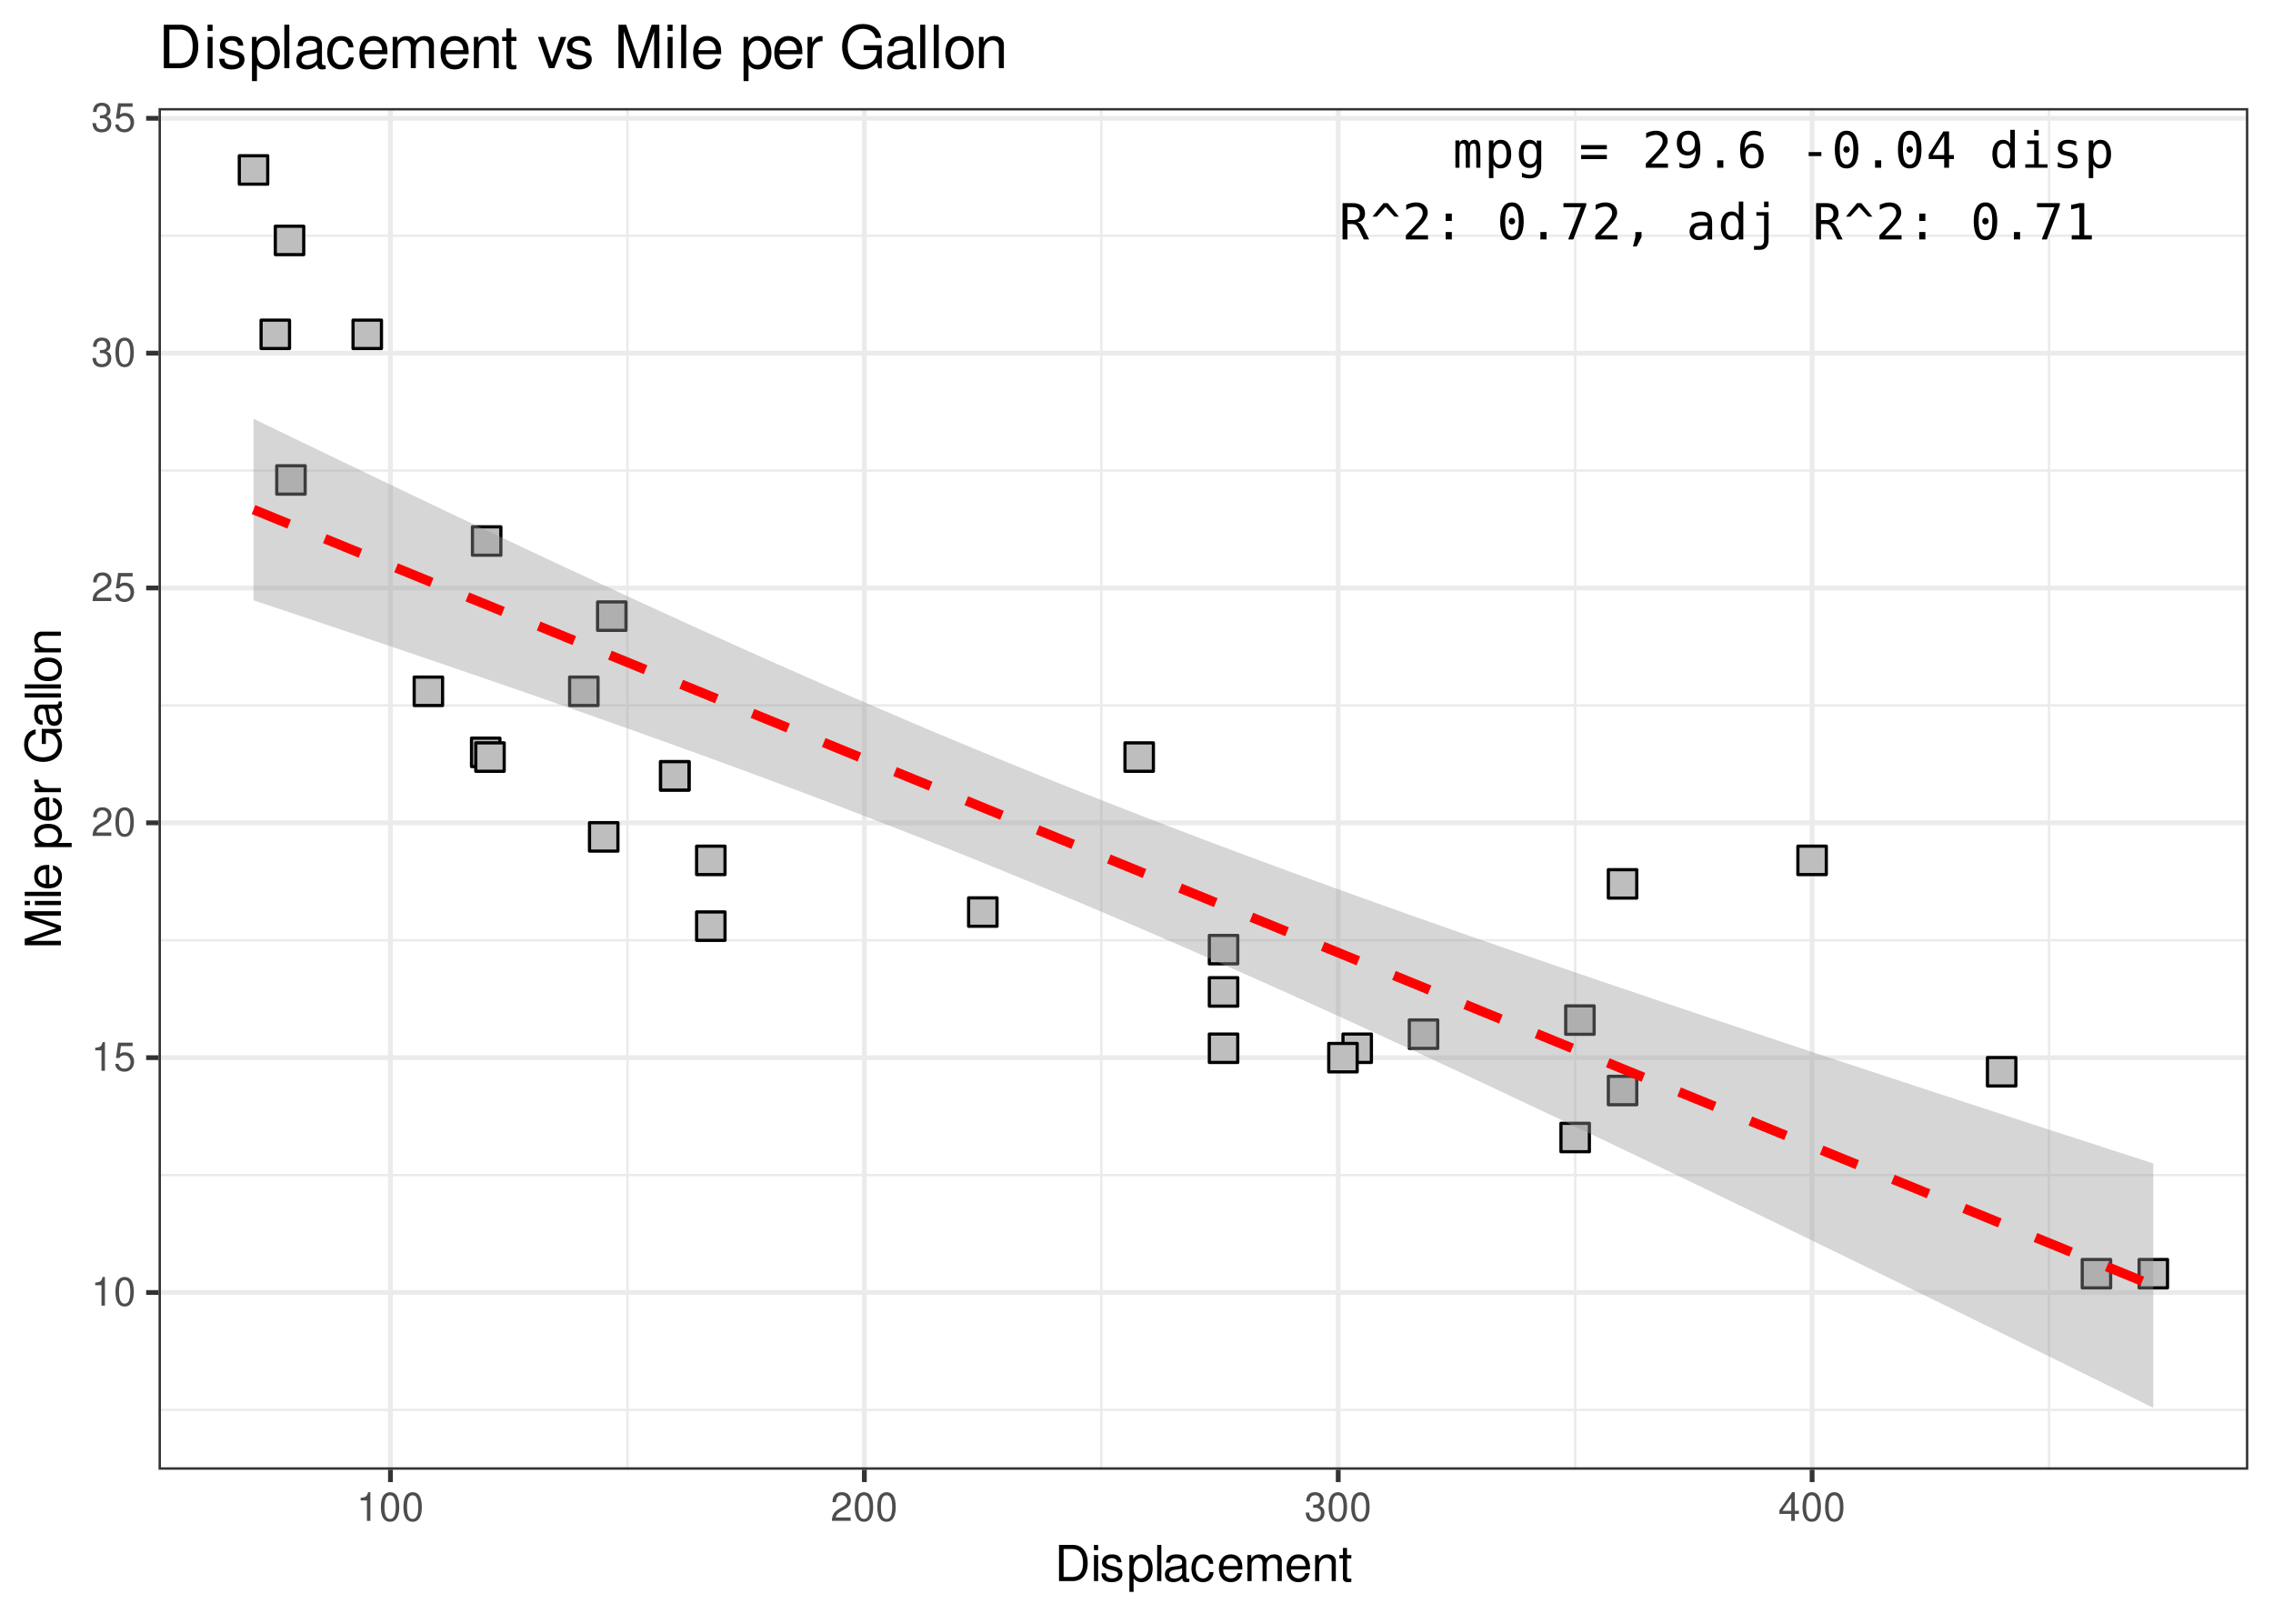 <?xml version="1.0" encoding="UTF-8"?>
<svg xmlns="http://www.w3.org/2000/svg" xmlns:xlink="http://www.w3.org/1999/xlink" width="504" height="360" viewBox="0 0 504 360">
<defs>
<g>
<g id="glyph-0-0">
<path d="M 0.562 1.953 L 0.562 -7.781 L 6.078 -7.781 L 6.078 1.953 Z M 1.188 1.344 L 5.469 1.344 L 5.469 -7.172 L 1.188 -7.172 Z M 1.188 1.344 "/>
</g>
<g id="glyph-0-1">
<path d="M 3.641 -5.422 C 3.766 -5.68 3.922 -5.875 4.109 -6 C 4.297 -6.125 4.523 -6.188 4.797 -6.188 C 5.285 -6.188 5.629 -6 5.828 -5.625 C 6.023 -5.25 6.125 -4.539 6.125 -3.5 L 6.125 0 L 5.219 0 L 5.219 -3.453 C 5.219 -4.305 5.172 -4.836 5.078 -5.047 C 4.984 -5.254 4.805 -5.359 4.547 -5.359 C 4.266 -5.359 4.066 -5.242 3.953 -5.016 C 3.848 -4.797 3.797 -4.273 3.797 -3.453 L 3.797 0 L 2.891 0 L 2.891 -3.453 C 2.891 -4.316 2.836 -4.848 2.734 -5.047 C 2.641 -5.254 2.457 -5.359 2.188 -5.359 C 1.926 -5.359 1.742 -5.242 1.641 -5.016 C 1.535 -4.797 1.484 -4.273 1.484 -3.453 L 1.484 0 L 0.594 0 L 0.594 -6.047 L 1.484 -6.047 L 1.484 -5.531 C 1.609 -5.738 1.758 -5.898 1.938 -6.016 C 2.113 -6.129 2.316 -6.188 2.547 -6.188 C 2.816 -6.188 3.039 -6.125 3.219 -6 C 3.406 -5.875 3.547 -5.68 3.641 -5.422 Z M 3.641 -5.422 "/>
</g>
<g id="glyph-0-2">
<path d="M 2.016 -0.766 L 2.016 2.297 L 1.031 2.297 L 1.031 -6.047 L 2.016 -6.047 L 2.016 -5.266 C 2.18 -5.566 2.398 -5.797 2.672 -5.953 C 2.953 -6.109 3.273 -6.188 3.641 -6.188 C 4.367 -6.188 4.938 -5.906 5.344 -5.344 C 5.758 -4.781 5.969 -4 5.969 -3 C 5.969 -2.008 5.758 -1.234 5.344 -0.672 C 4.926 -0.117 4.359 0.156 3.641 0.156 C 3.266 0.156 2.941 0.078 2.672 -0.078 C 2.398 -0.234 2.18 -0.461 2.016 -0.766 Z M 4.938 -3.016 C 4.938 -3.785 4.812 -4.363 4.562 -4.75 C 4.32 -5.145 3.961 -5.344 3.484 -5.344 C 3.004 -5.344 2.641 -5.145 2.391 -4.75 C 2.141 -4.363 2.016 -3.785 2.016 -3.016 C 2.016 -2.254 2.141 -1.676 2.391 -1.281 C 2.641 -0.883 3.004 -0.688 3.484 -0.688 C 3.961 -0.688 4.32 -0.879 4.562 -1.266 C 4.812 -1.66 4.938 -2.242 4.938 -3.016 Z M 4.938 -3.016 "/>
</g>
<g id="glyph-0-3">
<path d="M 4.625 -3.062 C 4.625 -3.812 4.504 -4.379 4.266 -4.766 C 4.023 -5.148 3.672 -5.344 3.203 -5.344 C 2.711 -5.344 2.336 -5.148 2.078 -4.766 C 1.828 -4.379 1.703 -3.812 1.703 -3.062 C 1.703 -2.32 1.832 -1.754 2.094 -1.359 C 2.352 -0.973 2.727 -0.781 3.219 -0.781 C 3.676 -0.781 4.023 -0.973 4.266 -1.359 C 4.504 -1.754 4.625 -2.32 4.625 -3.062 Z M 5.625 -0.391 C 5.625 0.516 5.41 1.203 4.984 1.672 C 4.555 2.141 3.926 2.375 3.094 2.375 C 2.82 2.375 2.535 2.348 2.234 2.297 C 1.93 2.242 1.633 2.172 1.344 2.078 L 1.344 1.094 C 1.688 1.258 2.004 1.379 2.297 1.453 C 2.586 1.535 2.852 1.578 3.094 1.578 C 3.625 1.578 4.008 1.43 4.25 1.141 C 4.5 0.848 4.625 0.383 4.625 -0.25 L 4.625 -0.953 C 4.469 -0.617 4.254 -0.367 3.984 -0.203 C 3.711 -0.035 3.379 0.047 2.984 0.047 C 2.273 0.047 1.707 -0.234 1.281 -0.797 C 0.863 -1.367 0.656 -2.125 0.656 -3.062 C 0.656 -4.02 0.863 -4.781 1.281 -5.344 C 1.707 -5.906 2.273 -6.188 2.984 -6.188 C 3.367 -6.188 3.695 -6.109 3.969 -5.953 C 4.238 -5.797 4.457 -5.555 4.625 -5.234 L 4.625 -6.016 L 5.625 -6.016 Z M 5.625 -0.391 "/>
</g>
<g id="glyph-0-4">
</g>
<g id="glyph-0-5">
<path d="M 0.469 -2.828 L 6.172 -2.828 L 6.172 -1.906 L 0.469 -1.906 Z M 0.469 -5.016 L 6.172 -5.016 L 6.172 -4.094 L 0.469 -4.094 Z M 0.469 -5.016 "/>
</g>
<g id="glyph-0-6">
<path d="M 2.016 -0.922 L 5.719 -0.922 L 5.719 0 L 0.812 0 L 0.812 -0.922 C 1.488 -1.629 2.078 -2.254 2.578 -2.797 C 3.086 -3.336 3.438 -3.719 3.625 -3.938 C 3.988 -4.375 4.234 -4.727 4.359 -5 C 4.484 -5.281 4.547 -5.562 4.547 -5.844 C 4.547 -6.289 4.41 -6.641 4.141 -6.891 C 3.879 -7.148 3.52 -7.281 3.062 -7.281 C 2.727 -7.281 2.379 -7.219 2.016 -7.094 C 1.66 -6.977 1.285 -6.801 0.891 -6.562 L 0.891 -7.672 C 1.254 -7.836 1.613 -7.969 1.969 -8.062 C 2.332 -8.156 2.688 -8.203 3.031 -8.203 C 3.82 -8.203 4.457 -7.988 4.938 -7.562 C 5.414 -7.145 5.656 -6.598 5.656 -5.922 C 5.656 -5.578 5.57 -5.234 5.406 -4.891 C 5.25 -4.547 4.992 -4.164 4.641 -3.75 C 4.441 -3.508 4.148 -3.18 3.766 -2.766 C 3.379 -2.359 2.797 -1.742 2.016 -0.922 Z M 2.016 -0.922 "/>
</g>
<g id="glyph-0-7">
<path d="M 3.219 -3.578 C 3.676 -3.578 4.035 -3.742 4.297 -4.078 C 4.566 -4.41 4.703 -4.867 4.703 -5.453 C 4.703 -6.047 4.566 -6.508 4.297 -6.844 C 4.035 -7.176 3.676 -7.344 3.219 -7.344 C 2.727 -7.344 2.363 -7.18 2.125 -6.859 C 1.883 -6.547 1.766 -6.078 1.766 -5.453 C 1.766 -4.828 1.883 -4.359 2.125 -4.047 C 2.363 -3.734 2.727 -3.578 3.219 -3.578 Z M 1.266 -0.172 L 1.266 -1.172 C 1.492 -1.035 1.734 -0.93 1.984 -0.859 C 2.242 -0.797 2.516 -0.766 2.797 -0.766 C 3.484 -0.766 4.004 -1.02 4.359 -1.531 C 4.711 -2.051 4.891 -2.816 4.891 -3.828 C 4.723 -3.473 4.484 -3.195 4.172 -3 C 3.867 -2.812 3.52 -2.719 3.125 -2.719 C 2.352 -2.719 1.754 -2.957 1.328 -3.438 C 0.898 -3.914 0.688 -4.594 0.688 -5.469 C 0.688 -6.332 0.906 -7.004 1.344 -7.484 C 1.781 -7.961 2.395 -8.203 3.188 -8.203 C 4.125 -8.203 4.812 -7.863 5.25 -7.188 C 5.688 -6.52 5.906 -5.461 5.906 -4.016 C 5.906 -2.66 5.641 -1.625 5.109 -0.906 C 4.586 -0.195 3.832 0.156 2.844 0.156 C 2.57 0.156 2.301 0.125 2.031 0.062 C 1.77 0.008 1.516 -0.066 1.266 -0.172 Z M 1.266 -0.172 "/>
</g>
<g id="glyph-0-8">
<path d="M 2.641 -1.641 L 4 -1.641 L 4 0 L 2.641 0 Z M 2.641 -1.641 "/>
</g>
<g id="glyph-0-9">
<path d="M 5.344 -7.875 L 5.344 -6.875 C 5.113 -7.008 4.867 -7.109 4.609 -7.172 C 4.359 -7.242 4.098 -7.281 3.828 -7.281 C 3.129 -7.281 2.602 -7.02 2.25 -6.5 C 1.895 -5.977 1.719 -5.211 1.719 -4.203 C 1.895 -4.566 2.133 -4.844 2.438 -5.031 C 2.738 -5.227 3.086 -5.328 3.484 -5.328 C 4.266 -5.328 4.867 -5.086 5.297 -4.609 C 5.723 -4.129 5.938 -3.453 5.938 -2.578 C 5.938 -1.711 5.719 -1.039 5.281 -0.562 C 4.844 -0.082 4.223 0.156 3.422 0.156 C 2.484 0.156 1.797 -0.176 1.359 -0.844 C 0.93 -1.52 0.719 -2.578 0.719 -4.016 C 0.719 -5.379 0.977 -6.414 1.5 -7.125 C 2.02 -7.844 2.781 -8.203 3.781 -8.203 C 4.039 -8.203 4.301 -8.172 4.562 -8.109 C 4.832 -8.055 5.094 -7.977 5.344 -7.875 Z M 3.406 -4.469 C 2.938 -4.469 2.566 -4.301 2.297 -3.969 C 2.035 -3.633 1.906 -3.172 1.906 -2.578 C 1.906 -1.992 2.035 -1.535 2.297 -1.203 C 2.566 -0.867 2.938 -0.703 3.406 -0.703 C 3.883 -0.703 4.242 -0.859 4.484 -1.172 C 4.734 -1.492 4.859 -1.961 4.859 -2.578 C 4.859 -3.203 4.734 -3.672 4.484 -3.984 C 4.242 -4.305 3.883 -4.469 3.406 -4.469 Z M 3.406 -4.469 "/>
</g>
<g id="glyph-0-10">
<path d="M 1.922 -3.469 L 4.734 -3.469 L 4.734 -2.578 L 1.922 -2.578 Z M 1.922 -3.469 "/>
</g>
<g id="glyph-0-11">
<path d="M 2.609 -4.047 C 2.609 -4.242 2.676 -4.414 2.812 -4.562 C 2.945 -4.707 3.113 -4.781 3.312 -4.781 C 3.508 -4.781 3.68 -4.707 3.828 -4.562 C 3.973 -4.414 4.047 -4.242 4.047 -4.047 C 4.047 -3.848 3.973 -3.676 3.828 -3.531 C 3.691 -3.395 3.52 -3.328 3.312 -3.328 C 3.113 -3.328 2.945 -3.395 2.812 -3.531 C 2.676 -3.664 2.609 -3.836 2.609 -4.047 Z M 3.328 -7.328 C 2.816 -7.328 2.438 -7.055 2.188 -6.516 C 1.938 -5.973 1.812 -5.141 1.812 -4.016 C 1.812 -2.898 1.938 -2.066 2.188 -1.516 C 2.438 -0.973 2.816 -0.703 3.328 -0.703 C 3.836 -0.703 4.219 -0.973 4.469 -1.516 C 4.719 -2.066 4.844 -2.898 4.844 -4.016 C 4.844 -5.141 4.719 -5.973 4.469 -6.516 C 4.219 -7.055 3.836 -7.328 3.328 -7.328 Z M 3.328 -8.203 C 4.18 -8.203 4.828 -7.848 5.266 -7.141 C 5.711 -6.43 5.938 -5.391 5.938 -4.016 C 5.938 -2.641 5.711 -1.598 5.266 -0.891 C 4.828 -0.191 4.18 0.156 3.328 0.156 C 2.461 0.156 1.812 -0.191 1.375 -0.891 C 0.938 -1.598 0.719 -2.641 0.719 -4.016 C 0.719 -5.391 0.938 -6.43 1.375 -7.141 C 1.812 -7.848 2.461 -8.203 3.328 -8.203 Z M 3.328 -8.203 "/>
</g>
<g id="glyph-0-12">
<path d="M 3.969 -7.062 L 1.422 -2.812 L 3.969 -2.812 Z M 3.781 -8.047 L 5.047 -8.047 L 5.047 -2.812 L 6.125 -2.812 L 6.125 -1.922 L 5.047 -1.922 L 5.047 0 L 3.969 0 L 3.969 -1.922 L 0.547 -1.922 L 0.547 -2.953 Z M 3.781 -8.047 "/>
</g>
<g id="glyph-0-13">
<path d="M 4.625 -5.266 L 4.625 -8.391 L 5.625 -8.391 L 5.625 0 L 4.625 0 L 4.625 -0.766 C 4.457 -0.461 4.234 -0.234 3.953 -0.078 C 3.68 0.078 3.367 0.156 3.016 0.156 C 2.285 0.156 1.707 -0.125 1.281 -0.688 C 0.863 -1.258 0.656 -2.039 0.656 -3.031 C 0.656 -4.02 0.863 -4.789 1.281 -5.344 C 1.707 -5.906 2.285 -6.188 3.016 -6.188 C 3.379 -6.188 3.695 -6.109 3.969 -5.953 C 4.25 -5.797 4.469 -5.566 4.625 -5.266 Z M 1.703 -3.016 C 1.703 -2.242 1.82 -1.66 2.062 -1.266 C 2.312 -0.879 2.676 -0.688 3.156 -0.688 C 3.633 -0.688 4 -0.883 4.25 -1.281 C 4.5 -1.676 4.625 -2.254 4.625 -3.016 C 4.625 -3.785 4.5 -4.363 4.25 -4.75 C 4 -5.145 3.633 -5.344 3.156 -5.344 C 2.676 -5.344 2.312 -5.145 2.062 -4.75 C 1.82 -4.363 1.703 -3.785 1.703 -3.016 Z M 1.703 -3.016 "/>
</g>
<g id="glyph-0-14">
<path d="M 1.375 -6.047 L 3.922 -6.047 L 3.922 -0.766 L 5.891 -0.766 L 5.891 0 L 0.953 0 L 0.953 -0.766 L 2.922 -0.766 L 2.922 -5.266 L 1.375 -5.266 Z M 2.922 -8.391 L 3.922 -8.391 L 3.922 -7.141 L 2.922 -7.141 Z M 2.922 -8.391 "/>
</g>
<g id="glyph-0-15">
<path d="M 5.25 -5.828 L 5.25 -4.859 C 4.969 -5.023 4.68 -5.148 4.391 -5.234 C 4.098 -5.316 3.805 -5.359 3.516 -5.359 C 3.066 -5.359 2.727 -5.285 2.5 -5.141 C 2.281 -4.992 2.172 -4.77 2.172 -4.469 C 2.172 -4.195 2.254 -3.992 2.422 -3.859 C 2.586 -3.734 3 -3.609 3.656 -3.484 L 4.062 -3.406 C 4.551 -3.312 4.922 -3.125 5.172 -2.844 C 5.43 -2.562 5.562 -2.195 5.562 -1.75 C 5.562 -1.156 5.348 -0.688 4.922 -0.344 C 4.492 -0.008 3.906 0.156 3.156 0.156 C 2.852 0.156 2.535 0.125 2.203 0.062 C 1.879 0 1.531 -0.094 1.156 -0.219 L 1.156 -1.25 C 1.52 -1.051 1.867 -0.906 2.203 -0.812 C 2.547 -0.719 2.867 -0.672 3.172 -0.672 C 3.609 -0.672 3.945 -0.758 4.188 -0.938 C 4.426 -1.113 4.547 -1.363 4.547 -1.688 C 4.547 -2.145 4.109 -2.461 3.234 -2.641 L 3.188 -2.656 L 2.812 -2.734 C 2.238 -2.836 1.82 -3.02 1.562 -3.281 C 1.301 -3.551 1.172 -3.914 1.172 -4.375 C 1.172 -4.957 1.363 -5.406 1.75 -5.719 C 2.145 -6.031 2.707 -6.188 3.438 -6.188 C 3.758 -6.188 4.066 -6.156 4.359 -6.094 C 4.66 -6.039 4.957 -5.953 5.25 -5.828 Z M 5.25 -5.828 "/>
</g>
<g id="glyph-0-16">
<path d="M 4.094 -3.797 C 4.375 -3.723 4.613 -3.586 4.812 -3.391 C 5.008 -3.191 5.258 -2.797 5.562 -2.203 L 6.656 0 L 5.484 0 L 4.516 -2.031 C 4.242 -2.613 3.992 -2.988 3.766 -3.156 C 3.547 -3.32 3.258 -3.406 2.906 -3.406 L 1.859 -3.406 L 1.859 0 L 0.766 0 L 0.766 -8.047 L 3.016 -8.047 C 3.898 -8.047 4.578 -7.848 5.047 -7.453 C 5.516 -7.055 5.75 -6.477 5.75 -5.719 C 5.75 -5.188 5.602 -4.754 5.312 -4.422 C 5.031 -4.086 4.625 -3.879 4.094 -3.797 Z M 1.859 -7.156 L 1.859 -4.297 L 3.062 -4.297 C 3.582 -4.297 3.969 -4.41 4.219 -4.641 C 4.477 -4.879 4.609 -5.238 4.609 -5.719 C 4.609 -6.188 4.473 -6.539 4.203 -6.781 C 3.93 -7.031 3.535 -7.156 3.016 -7.156 Z M 1.859 -7.156 "/>
</g>
<g id="glyph-0-17">
<path d="M 3.797 -8.047 L 6.266 -5.047 L 5.297 -5.047 L 3.328 -7.172 L 1.344 -5.047 L 0.391 -5.047 L 2.844 -8.047 Z M 3.797 -8.047 "/>
</g>
<g id="glyph-0-18">
<path d="M 2.641 -5.734 L 4 -5.734 L 4 -4.094 L 2.641 -4.094 Z M 2.641 -1.641 L 4 -1.641 L 4 0 L 2.641 0 Z M 2.641 -1.641 "/>
</g>
<g id="glyph-0-19">
<path d="M 0.75 -8.047 L 5.812 -8.047 L 5.812 -7.594 L 2.938 0 L 1.797 0 L 4.609 -7.141 L 0.75 -7.141 Z M 0.75 -8.047 "/>
</g>
<g id="glyph-0-20">
<path d="M 2.703 -1.641 L 4.062 -1.641 L 4.062 -0.516 L 3 1.547 L 2.172 1.547 L 2.703 -0.516 Z M 2.703 -1.641 "/>
</g>
<g id="glyph-0-21">
<path d="M 3.781 -3.031 L 3.453 -3.031 C 2.879 -3.031 2.441 -2.926 2.141 -2.719 C 1.848 -2.52 1.703 -2.223 1.703 -1.828 C 1.703 -1.461 1.812 -1.176 2.031 -0.969 C 2.258 -0.77 2.566 -0.672 2.953 -0.672 C 3.492 -0.672 3.922 -0.859 4.234 -1.234 C 4.547 -1.617 4.707 -2.145 4.719 -2.812 L 4.719 -3.031 Z M 5.719 -3.453 L 5.719 0 L 4.719 0 L 4.719 -0.891 C 4.5 -0.535 4.227 -0.27 3.906 -0.094 C 3.594 0.07 3.203 0.156 2.734 0.156 C 2.117 0.156 1.629 -0.016 1.266 -0.359 C 0.898 -0.711 0.719 -1.18 0.719 -1.766 C 0.719 -2.43 0.941 -2.938 1.391 -3.281 C 1.848 -3.633 2.508 -3.812 3.375 -3.812 L 4.719 -3.812 L 4.719 -3.969 C 4.707 -4.445 4.582 -4.797 4.344 -5.016 C 4.102 -5.234 3.719 -5.344 3.188 -5.344 C 2.852 -5.344 2.516 -5.289 2.172 -5.188 C 1.828 -5.094 1.488 -4.957 1.156 -4.781 L 1.156 -5.766 C 1.52 -5.898 1.867 -6.004 2.203 -6.078 C 2.547 -6.148 2.875 -6.188 3.188 -6.188 C 3.688 -6.188 4.113 -6.113 4.469 -5.969 C 4.82 -5.82 5.109 -5.598 5.328 -5.297 C 5.473 -5.117 5.57 -4.895 5.625 -4.625 C 5.688 -4.363 5.719 -3.973 5.719 -3.453 Z M 5.719 -3.453 "/>
</g>
<g id="glyph-0-22">
<path d="M 3.234 0.109 L 3.234 -5.266 L 1.531 -5.266 L 1.531 -6.047 L 4.234 -6.047 L 4.234 0.109 C 4.234 0.805 4.07 1.344 3.75 1.719 C 3.426 2.102 2.969 2.297 2.375 2.297 L 1 2.297 L 1 1.453 L 2.266 1.453 C 2.586 1.453 2.828 1.336 2.984 1.109 C 3.148 0.891 3.234 0.555 3.234 0.109 Z M 3.234 -8.391 L 4.234 -8.391 L 4.234 -7.141 L 3.234 -7.141 Z M 3.234 -8.391 "/>
</g>
<g id="glyph-0-23">
<path d="M 1.453 -0.922 L 3.156 -0.922 L 3.156 -7.078 L 1.328 -6.656 L 1.328 -7.656 L 3.141 -8.047 L 4.234 -8.047 L 4.234 -0.922 L 5.906 -0.922 L 5.906 0 L 1.453 0 Z M 1.453 -0.922 "/>
</g>
<g id="glyph-1-0">
</g>
<g id="glyph-1-1">
<path d="M 2.281 -4.531 L 2.281 0 L 3.047 0 L 3.047 -6.359 L 2.547 -6.359 C 2.266 -5.391 2.094 -5.25 0.891 -5.094 L 0.891 -4.531 Z M 2.281 -4.531 "/>
</g>
<g id="glyph-1-2">
<path d="M 2.422 -6.359 C 1.844 -6.359 1.312 -6.094 0.984 -5.672 C 0.578 -5.109 0.375 -4.25 0.375 -3.078 C 0.375 -0.938 1.078 0.203 2.422 0.203 C 3.734 0.203 4.453 -0.938 4.453 -3.031 C 4.453 -4.25 4.266 -5.078 3.859 -5.672 C 3.531 -6.109 3.016 -6.359 2.422 -6.359 Z M 2.422 -5.672 C 3.25 -5.672 3.672 -4.828 3.672 -3.094 C 3.672 -1.281 3.266 -0.438 2.406 -0.438 C 1.578 -0.438 1.172 -1.312 1.172 -3.062 C 1.172 -4.828 1.578 -5.672 2.422 -5.672 Z M 2.422 -5.672 "/>
</g>
<g id="glyph-1-3">
<path d="M 4.188 -6.234 L 0.969 -6.234 L 0.5 -2.844 L 1.219 -2.844 C 1.578 -3.266 1.875 -3.422 2.359 -3.422 C 3.203 -3.422 3.719 -2.844 3.719 -1.922 C 3.719 -1.031 3.203 -0.484 2.359 -0.484 C 1.688 -0.484 1.266 -0.828 1.078 -1.531 L 0.312 -1.531 C 0.406 -1.016 0.5 -0.781 0.688 -0.547 C 1.031 -0.078 1.672 0.203 2.375 0.203 C 3.641 0.203 4.516 -0.719 4.516 -2.031 C 4.516 -3.266 3.688 -4.109 2.5 -4.109 C 2.062 -4.109 1.703 -4 1.344 -3.734 L 1.594 -5.469 L 4.188 -5.469 Z M 4.188 -6.234 "/>
</g>
<g id="glyph-1-4">
<path d="M 4.453 -0.766 L 1.172 -0.766 C 1.25 -1.297 1.531 -1.625 2.297 -2.094 L 3.172 -2.594 C 4.047 -3.062 4.5 -3.719 4.5 -4.5 C 4.5 -5.031 4.281 -5.531 3.922 -5.875 C 3.547 -6.203 3.094 -6.359 2.5 -6.359 C 1.703 -6.359 1.125 -6.078 0.781 -5.531 C 0.547 -5.203 0.453 -4.797 0.438 -4.156 L 1.219 -4.156 C 1.234 -4.594 1.297 -4.844 1.406 -5.062 C 1.594 -5.438 2 -5.688 2.469 -5.688 C 3.172 -5.688 3.703 -5.172 3.703 -4.484 C 3.703 -3.969 3.406 -3.531 2.859 -3.219 L 2.047 -2.75 C 0.75 -2 0.375 -1.406 0.297 -0.016 L 4.453 -0.016 Z M 4.453 -0.766 "/>
</g>
<g id="glyph-1-5">
<path d="M 1.938 -2.922 L 2.359 -2.922 C 3.203 -2.922 3.656 -2.531 3.656 -1.766 C 3.656 -0.969 3.172 -0.484 2.375 -0.484 C 1.516 -0.484 1.109 -0.922 1.062 -1.844 L 0.281 -1.844 C 0.312 -1.344 0.406 -1 0.547 -0.719 C 0.875 -0.109 1.484 0.203 2.344 0.203 C 3.625 0.203 4.453 -0.578 4.453 -1.781 C 4.453 -2.594 4.141 -3.031 3.391 -3.297 C 3.969 -3.531 4.266 -3.969 4.266 -4.609 C 4.266 -5.703 3.547 -6.359 2.359 -6.359 C 1.109 -6.359 0.438 -5.656 0.406 -4.312 L 1.188 -4.312 C 1.203 -4.703 1.234 -4.922 1.328 -5.109 C 1.5 -5.469 1.891 -5.688 2.375 -5.688 C 3.062 -5.688 3.469 -5.266 3.469 -4.578 C 3.469 -4.141 3.312 -3.859 2.969 -3.719 C 2.766 -3.625 2.484 -3.594 1.938 -3.578 Z M 1.938 -2.922 "/>
</g>
<g id="glyph-1-6">
<path d="M 2.875 -1.547 L 2.875 0 L 3.656 0 L 3.656 -1.547 L 4.578 -1.547 L 4.578 -2.234 L 3.656 -2.234 L 3.656 -6.359 L 3.078 -6.359 L 0.25 -2.359 L 0.25 -1.547 Z M 2.875 -2.234 L 0.922 -2.234 L 2.875 -5.047 Z M 2.875 -2.234 "/>
</g>
<g id="glyph-2-0">
</g>
<g id="glyph-2-1">
<path d="M 0.984 0 L 4.062 0 C 6.094 0 7.344 -1.516 7.344 -4.016 C 7.344 -6.5 6.109 -8.016 4.062 -8.016 L 0.984 -8.016 Z M 2 -0.906 L 2 -7.109 L 3.891 -7.109 C 5.484 -7.109 6.312 -6.047 6.312 -4 C 6.312 -1.969 5.484 -0.906 3.891 -0.906 Z M 2 -0.906 "/>
</g>
<g id="glyph-2-2">
<path d="M 1.656 -5.766 L 0.734 -5.766 L 0.734 0 L 1.656 0 Z M 1.656 -8.016 L 0.719 -8.016 L 0.719 -6.859 L 1.656 -6.859 Z M 1.656 -8.016 "/>
</g>
<g id="glyph-2-3">
<path d="M 4.812 -4.156 C 4.812 -5.297 4.062 -5.922 2.734 -5.922 C 1.391 -5.922 0.516 -5.234 0.516 -4.172 C 0.516 -3.266 0.984 -2.844 2.344 -2.516 L 3.203 -2.297 C 3.844 -2.141 4.094 -1.906 4.094 -1.5 C 4.094 -0.953 3.547 -0.594 2.75 -0.594 C 2.25 -0.594 1.844 -0.734 1.609 -0.984 C 1.469 -1.141 1.391 -1.312 1.344 -1.719 L 0.375 -1.719 C 0.422 -0.391 1.172 0.25 2.672 0.25 C 4.125 0.25 5.047 -0.469 5.047 -1.578 C 5.047 -2.438 4.562 -2.906 3.422 -3.172 L 2.547 -3.391 C 1.797 -3.562 1.469 -3.812 1.469 -4.219 C 1.469 -4.75 1.953 -5.078 2.688 -5.078 C 3.438 -5.078 3.828 -4.766 3.844 -4.156 Z M 4.812 -4.156 "/>
</g>
<g id="glyph-2-4">
<path d="M 0.594 2.391 L 1.516 2.391 L 1.516 -0.609 C 2 -0.016 2.547 0.25 3.281 0.25 C 4.781 0.25 5.75 -0.953 5.75 -2.781 C 5.75 -4.719 4.812 -5.922 3.281 -5.922 C 2.5 -5.922 1.875 -5.578 1.438 -4.891 L 1.438 -5.766 L 0.594 -5.766 Z M 3.125 -5.078 C 4.141 -5.078 4.797 -4.188 4.797 -2.812 C 4.797 -1.5 4.125 -0.609 3.125 -0.609 C 2.141 -0.609 1.516 -1.484 1.516 -2.844 C 1.516 -4.188 2.141 -5.078 3.125 -5.078 Z M 3.125 -5.078 "/>
</g>
<g id="glyph-2-5">
<path d="M 1.672 -8.016 L 0.75 -8.016 L 0.75 0 L 1.672 0 Z M 1.672 -8.016 "/>
</g>
<g id="glyph-2-6">
<path d="M 5.891 -0.531 C 5.781 -0.516 5.734 -0.516 5.688 -0.516 C 5.375 -0.516 5.188 -0.688 5.188 -0.969 L 5.188 -4.359 C 5.188 -5.375 4.438 -5.922 3.031 -5.922 C 2.172 -5.922 1.5 -5.688 1.109 -5.266 C 0.844 -4.969 0.734 -4.625 0.719 -4.062 L 1.641 -4.062 C 1.719 -4.766 2.141 -5.078 2.984 -5.078 C 3.828 -5.078 4.281 -4.781 4.281 -4.219 L 4.281 -3.984 C 4.266 -3.594 4.062 -3.438 3.328 -3.344 C 2.031 -3.172 1.828 -3.141 1.469 -2.984 C 0.797 -2.703 0.469 -2.203 0.469 -1.453 C 0.469 -0.406 1.188 0.25 2.359 0.25 C 3.078 0.25 3.656 0 4.312 -0.594 C 4.375 0 4.656 0.25 5.266 0.25 C 5.453 0.25 5.578 0.234 5.891 0.156 Z M 4.281 -1.812 C 4.281 -1.5 4.188 -1.312 3.922 -1.062 C 3.547 -0.719 3.094 -0.547 2.547 -0.547 C 1.844 -0.547 1.422 -0.891 1.422 -1.469 C 1.422 -2.078 1.812 -2.391 2.812 -2.531 C 3.781 -2.656 3.969 -2.703 4.281 -2.844 Z M 4.281 -1.812 "/>
</g>
<g id="glyph-2-7">
<path d="M 5.188 -3.828 C 5.141 -4.391 5.016 -4.75 4.797 -5.078 C 4.406 -5.609 3.703 -5.922 2.906 -5.922 C 1.344 -5.922 0.344 -4.703 0.344 -2.781 C 0.344 -0.922 1.328 0.25 2.891 0.25 C 4.266 0.25 5.141 -0.578 5.25 -1.984 L 4.328 -1.984 C 4.172 -1.062 3.703 -0.594 2.922 -0.594 C 1.906 -0.594 1.297 -1.422 1.297 -2.781 C 1.297 -4.219 1.891 -5.078 2.891 -5.078 C 3.656 -5.078 4.141 -4.625 4.25 -3.828 Z M 5.188 -3.828 "/>
</g>
<g id="glyph-2-8">
<path d="M 5.641 -2.578 C 5.641 -3.453 5.578 -3.984 5.406 -4.406 C 5.031 -5.359 4.156 -5.922 3.078 -5.922 C 1.469 -5.922 0.438 -4.703 0.438 -2.812 C 0.438 -0.906 1.438 0.25 3.062 0.25 C 4.375 0.25 5.297 -0.5 5.516 -1.75 L 4.594 -1.75 C 4.344 -0.984 3.828 -0.594 3.094 -0.594 C 2.516 -0.594 2.016 -0.859 1.703 -1.344 C 1.484 -1.672 1.406 -2 1.391 -2.578 Z M 1.422 -3.328 C 1.5 -4.391 2.141 -5.078 3.062 -5.078 C 4 -5.078 4.656 -4.359 4.656 -3.328 Z M 1.422 -3.328 "/>
</g>
<g id="glyph-2-9">
<path d="M 0.766 -5.766 L 0.766 0 L 1.688 0 L 1.688 -3.625 C 1.688 -4.453 2.297 -5.125 3.047 -5.125 C 3.734 -5.125 4.109 -4.703 4.109 -3.969 L 4.109 0 L 5.031 0 L 5.031 -3.625 C 5.031 -4.453 5.641 -5.125 6.391 -5.125 C 7.062 -5.125 7.453 -4.703 7.453 -3.969 L 7.453 0 L 8.375 0 L 8.375 -4.328 C 8.375 -5.359 7.781 -5.922 6.703 -5.922 C 5.938 -5.922 5.484 -5.703 4.938 -5.047 C 4.594 -5.672 4.141 -5.922 3.391 -5.922 C 2.625 -5.922 2.094 -5.641 1.609 -4.953 L 1.609 -5.766 Z M 0.766 -5.766 "/>
</g>
<g id="glyph-2-10">
<path d="M 0.766 -5.766 L 0.766 0 L 1.688 0 L 1.688 -3.172 C 1.688 -4.359 2.312 -5.125 3.25 -5.125 C 3.984 -5.125 4.438 -4.688 4.438 -4 L 4.438 0 L 5.359 0 L 5.359 -4.359 C 5.359 -5.312 4.641 -5.922 3.531 -5.922 C 2.672 -5.922 2.125 -5.594 1.609 -4.797 L 1.609 -5.766 Z M 0.766 -5.766 "/>
</g>
<g id="glyph-2-11">
<path d="M 2.797 -5.766 L 1.844 -5.766 L 1.844 -7.344 L 0.938 -7.344 L 0.938 -5.766 L 0.156 -5.766 L 0.156 -5.016 L 0.938 -5.016 L 0.938 -0.656 C 0.938 -0.062 1.328 0.25 2.047 0.25 C 2.281 0.25 2.484 0.234 2.797 0.172 L 2.797 -0.594 C 2.656 -0.562 2.547 -0.547 2.359 -0.547 C 1.953 -0.547 1.844 -0.656 1.844 -1.062 L 1.844 -5.016 L 2.797 -5.016 Z M 2.797 -5.766 "/>
</g>
<g id="glyph-3-0">
</g>
<g id="glyph-3-1">
<path d="M 0 -5.141 L -6.719 -7.406 L 0 -7.406 L 0 -8.375 L -8.016 -8.375 L -8.016 -6.953 L -1.031 -4.625 L -8.016 -2.25 L -8.016 -0.828 L 0 -0.828 L 0 -1.797 L -6.719 -1.797 L 0 -4.062 Z M 0 -5.141 "/>
</g>
<g id="glyph-3-2">
<path d="M -5.766 -1.656 L -5.766 -0.734 L 0 -0.734 L 0 -1.656 Z M -8.016 -1.656 L -8.016 -0.719 L -6.859 -0.719 L -6.859 -1.656 Z M -8.016 -1.656 "/>
</g>
<g id="glyph-3-3">
<path d="M -8.016 -1.672 L -8.016 -0.75 L 0 -0.75 L 0 -1.672 Z M -8.016 -1.672 "/>
</g>
<g id="glyph-3-4">
<path d="M -2.578 -5.641 C -3.453 -5.641 -3.984 -5.578 -4.406 -5.406 C -5.359 -5.031 -5.922 -4.156 -5.922 -3.078 C -5.922 -1.469 -4.703 -0.438 -2.812 -0.438 C -0.906 -0.438 0.25 -1.438 0.25 -3.062 C 0.25 -4.375 -0.5 -5.297 -1.75 -5.516 L -1.75 -4.594 C -0.984 -4.344 -0.594 -3.828 -0.594 -3.094 C -0.594 -2.516 -0.859 -2.016 -1.344 -1.703 C -1.672 -1.484 -2 -1.406 -2.578 -1.391 Z M -3.328 -1.422 C -4.391 -1.5 -5.078 -2.141 -5.078 -3.062 C -5.078 -4 -4.359 -4.656 -3.328 -4.656 Z M -3.328 -1.422 "/>
</g>
<g id="glyph-3-5">
</g>
<g id="glyph-3-6">
<path d="M 2.391 -0.594 L 2.391 -1.516 L -0.609 -1.516 C -0.016 -2 0.25 -2.547 0.25 -3.281 C 0.25 -4.781 -0.953 -5.75 -2.781 -5.75 C -4.719 -5.75 -5.922 -4.812 -5.922 -3.281 C -5.922 -2.5 -5.578 -1.875 -4.891 -1.438 L -5.766 -1.438 L -5.766 -0.594 Z M -5.078 -3.125 C -5.078 -4.141 -4.188 -4.797 -2.812 -4.797 C -1.5 -4.797 -0.609 -4.125 -0.609 -3.125 C -0.609 -2.141 -1.484 -1.516 -2.844 -1.516 C -4.188 -1.516 -5.078 -2.141 -5.078 -3.125 Z M -5.078 -3.125 "/>
</g>
<g id="glyph-3-7">
<path d="M -5.766 -0.766 L 0 -0.766 L 0 -1.688 L -2.984 -1.688 C -4.375 -1.688 -5 -2.266 -4.969 -3.531 L -5.891 -3.531 C -5.922 -3.375 -5.922 -3.281 -5.922 -3.172 C -5.922 -2.578 -5.578 -2.141 -4.719 -1.609 L -5.766 -1.609 Z M -5.766 -0.766 "/>
</g>
<g id="glyph-3-8">
<path d="M -4.234 -7.797 L -4.234 -4.453 L -3.328 -4.453 L -3.328 -6.891 L -3.109 -6.891 C -1.688 -6.891 -0.656 -5.844 -0.656 -4.375 C -0.656 -3.562 -0.953 -2.828 -1.469 -2.359 C -2.031 -1.828 -2.984 -1.5 -3.984 -1.5 C -5.953 -1.5 -7.25 -2.625 -7.25 -4.328 C -7.25 -5.547 -6.625 -6.422 -5.594 -6.641 L -5.594 -7.688 C -7.219 -7.406 -8.156 -6.172 -8.156 -4.328 C -8.156 -3.359 -7.891 -2.562 -7.375 -1.938 C -6.609 -1 -5.375 -0.484 -3.922 -0.484 C -1.469 -0.484 0.25 -1.984 0.25 -4.156 C 0.25 -5.25 -0.156 -6.109 -1.016 -6.891 L 0.047 -7.156 L 0.047 -7.797 Z M -4.234 -7.797 "/>
</g>
<g id="glyph-3-9">
<path d="M -0.531 -5.891 C -0.516 -5.781 -0.516 -5.734 -0.516 -5.688 C -0.516 -5.375 -0.688 -5.188 -0.969 -5.188 L -4.359 -5.188 C -5.375 -5.188 -5.922 -4.438 -5.922 -3.031 C -5.922 -2.172 -5.688 -1.5 -5.266 -1.109 C -4.969 -0.844 -4.625 -0.734 -4.062 -0.719 L -4.062 -1.641 C -4.766 -1.719 -5.078 -2.141 -5.078 -2.984 C -5.078 -3.828 -4.781 -4.281 -4.219 -4.281 L -3.984 -4.281 C -3.594 -4.266 -3.438 -4.062 -3.344 -3.328 C -3.172 -2.031 -3.141 -1.828 -2.984 -1.469 C -2.703 -0.797 -2.203 -0.469 -1.453 -0.469 C -0.406 -0.469 0.25 -1.188 0.25 -2.359 C 0.25 -3.078 0 -3.656 -0.594 -4.312 C 0 -4.375 0.25 -4.656 0.25 -5.266 C 0.25 -5.453 0.234 -5.578 0.156 -5.891 Z M -1.812 -4.281 C -1.5 -4.281 -1.312 -4.188 -1.062 -3.922 C -0.719 -3.547 -0.547 -3.094 -0.547 -2.547 C -0.547 -1.844 -0.891 -1.422 -1.469 -1.422 C -2.078 -1.422 -2.391 -1.812 -2.531 -2.812 C -2.656 -3.781 -2.703 -3.969 -2.844 -4.281 Z M -1.812 -4.281 "/>
</g>
<g id="glyph-3-10">
<path d="M -5.922 -2.984 C -5.922 -1.359 -4.781 -0.391 -2.844 -0.391 C -0.891 -0.391 0.25 -1.359 0.25 -3 C 0.25 -4.625 -0.906 -5.609 -2.797 -5.609 C -4.797 -5.609 -5.922 -4.656 -5.922 -2.984 Z M -5.078 -3 C -5.078 -4.031 -4.234 -4.656 -2.812 -4.656 C -1.438 -4.656 -0.594 -4.016 -0.594 -3 C -0.594 -1.984 -1.438 -1.359 -2.844 -1.359 C -4.234 -1.359 -5.078 -1.984 -5.078 -3 Z M -5.078 -3 "/>
</g>
<g id="glyph-3-11">
<path d="M -5.766 -0.766 L 0 -0.766 L 0 -1.688 L -3.172 -1.688 C -4.359 -1.688 -5.125 -2.312 -5.125 -3.25 C -5.125 -3.984 -4.688 -4.438 -4 -4.438 L 0 -4.438 L 0 -5.359 L -4.359 -5.359 C -5.312 -5.359 -5.922 -4.641 -5.922 -3.531 C -5.922 -2.672 -5.594 -2.125 -4.797 -1.609 L -5.766 -1.609 Z M -5.766 -0.766 "/>
</g>
<g id="glyph-4-0">
</g>
<g id="glyph-4-1">
<path d="M 1.172 0 L 4.891 0 C 7.312 0 8.812 -1.828 8.812 -4.812 C 8.812 -7.797 7.328 -9.625 4.891 -9.625 L 1.172 -9.625 Z M 2.406 -1.078 L 2.406 -8.547 L 4.672 -8.547 C 6.578 -8.547 7.578 -7.266 7.578 -4.812 C 7.578 -2.359 6.578 -1.078 4.672 -1.078 Z M 2.406 -1.078 "/>
</g>
<g id="glyph-4-2">
<path d="M 1.984 -6.922 L 0.891 -6.922 L 0.891 0 L 1.984 0 Z M 1.984 -9.625 L 0.875 -9.625 L 0.875 -8.234 L 1.984 -8.234 Z M 1.984 -9.625 "/>
</g>
<g id="glyph-4-3">
<path d="M 5.781 -4.984 C 5.766 -6.344 4.875 -7.109 3.281 -7.109 C 1.656 -7.109 0.625 -6.281 0.625 -5 C 0.625 -3.922 1.172 -3.406 2.812 -3.016 L 3.844 -2.766 C 4.609 -2.578 4.906 -2.297 4.906 -1.812 C 4.906 -1.156 4.266 -0.719 3.297 -0.719 C 2.703 -0.719 2.203 -0.891 1.922 -1.172 C 1.75 -1.375 1.672 -1.578 1.609 -2.062 L 0.453 -2.062 C 0.5 -0.469 1.406 0.297 3.203 0.297 C 4.953 0.297 6.062 -0.547 6.062 -1.891 C 6.062 -2.922 5.484 -3.484 4.109 -3.812 L 3.047 -4.062 C 2.156 -4.281 1.766 -4.562 1.766 -5.062 C 1.766 -5.703 2.344 -6.094 3.234 -6.094 C 4.125 -6.094 4.594 -5.719 4.625 -4.984 Z M 5.781 -4.984 "/>
</g>
<g id="glyph-4-4">
<path d="M 0.719 2.875 L 1.828 2.875 L 1.828 -0.719 C 2.406 -0.016 3.047 0.297 3.953 0.297 C 5.75 0.297 6.906 -1.141 6.906 -3.344 C 6.906 -5.672 5.766 -7.109 3.938 -7.109 C 3 -7.109 2.25 -6.688 1.734 -5.875 L 1.734 -6.922 L 0.719 -6.922 Z M 3.75 -6.094 C 4.969 -6.094 5.75 -5.016 5.75 -3.359 C 5.75 -1.797 4.953 -0.719 3.75 -0.719 C 2.578 -0.719 1.828 -1.781 1.828 -3.406 C 1.828 -5.031 2.578 -6.094 3.75 -6.094 Z M 3.75 -6.094 "/>
</g>
<g id="glyph-4-5">
<path d="M 2 -9.625 L 0.891 -9.625 L 0.891 0 L 2 0 Z M 2 -9.625 "/>
</g>
<g id="glyph-4-6">
<path d="M 7.062 -0.641 C 6.938 -0.625 6.891 -0.625 6.828 -0.625 C 6.438 -0.625 6.234 -0.812 6.234 -1.156 L 6.234 -5.234 C 6.234 -6.453 5.328 -7.109 3.625 -7.109 C 2.609 -7.109 1.812 -6.828 1.328 -6.312 C 1.016 -5.953 0.891 -5.562 0.859 -4.875 L 1.969 -4.875 C 2.062 -5.719 2.562 -6.094 3.594 -6.094 C 4.594 -6.094 5.141 -5.734 5.141 -5.062 L 5.141 -4.781 C 5.125 -4.297 4.891 -4.125 3.984 -4.016 C 2.422 -3.812 2.188 -3.766 1.766 -3.594 C 0.969 -3.25 0.547 -2.641 0.547 -1.75 C 0.547 -0.484 1.422 0.297 2.828 0.297 C 3.703 0.297 4.391 0 5.172 -0.719 C 5.25 0 5.594 0.297 6.312 0.297 C 6.547 0.297 6.688 0.281 7.062 0.188 Z M 5.141 -2.172 C 5.141 -1.812 5.031 -1.578 4.703 -1.281 C 4.25 -0.875 3.703 -0.656 3.062 -0.656 C 2.203 -0.656 1.703 -1.062 1.703 -1.766 C 1.703 -2.5 2.172 -2.859 3.359 -3.031 C 4.547 -3.188 4.766 -3.25 5.141 -3.422 Z M 5.141 -2.172 "/>
</g>
<g id="glyph-4-7">
<path d="M 6.219 -4.594 C 6.172 -5.266 6.016 -5.703 5.75 -6.094 C 5.281 -6.734 4.453 -7.109 3.484 -7.109 C 1.609 -7.109 0.406 -5.641 0.406 -3.344 C 0.406 -1.109 1.594 0.297 3.469 0.297 C 5.125 0.297 6.172 -0.688 6.297 -2.375 L 5.188 -2.375 C 5 -1.266 4.438 -0.719 3.5 -0.719 C 2.281 -0.719 1.562 -1.703 1.562 -3.344 C 1.562 -5.062 2.266 -6.094 3.469 -6.094 C 4.391 -6.094 4.984 -5.562 5.109 -4.594 Z M 6.219 -4.594 "/>
</g>
<g id="glyph-4-8">
<path d="M 6.766 -3.094 C 6.766 -4.141 6.688 -4.781 6.5 -5.297 C 6.047 -6.438 4.984 -7.109 3.703 -7.109 C 1.766 -7.109 0.531 -5.656 0.531 -3.359 C 0.531 -1.078 1.719 0.297 3.672 0.297 C 5.25 0.297 6.344 -0.594 6.625 -2.094 L 5.516 -2.094 C 5.219 -1.188 4.594 -0.719 3.703 -0.719 C 3.016 -0.719 2.422 -1.031 2.047 -1.609 C 1.781 -2 1.688 -2.406 1.672 -3.094 Z M 1.703 -3.984 C 1.797 -5.266 2.578 -6.094 3.688 -6.094 C 4.812 -6.094 5.578 -5.234 5.578 -3.984 Z M 1.703 -3.984 "/>
</g>
<g id="glyph-4-9">
<path d="M 0.922 -6.922 L 0.922 0 L 2.031 0 L 2.031 -4.344 C 2.031 -5.344 2.766 -6.156 3.656 -6.156 C 4.469 -6.156 4.938 -5.656 4.938 -4.766 L 4.938 0 L 6.047 0 L 6.047 -4.344 C 6.047 -5.344 6.766 -6.156 7.672 -6.156 C 8.469 -6.156 8.953 -5.641 8.953 -4.766 L 8.953 0 L 10.062 0 L 10.062 -5.188 C 10.062 -6.438 9.344 -7.109 8.047 -7.109 C 7.125 -7.109 6.578 -6.844 5.922 -6.062 C 5.516 -6.797 4.969 -7.109 4.062 -7.109 C 3.141 -7.109 2.516 -6.766 1.938 -5.938 L 1.938 -6.922 Z M 0.922 -6.922 "/>
</g>
<g id="glyph-4-10">
<path d="M 0.922 -6.922 L 0.922 0 L 2.031 0 L 2.031 -3.812 C 2.031 -5.234 2.766 -6.156 3.906 -6.156 C 4.781 -6.156 5.328 -5.625 5.328 -4.797 L 5.328 0 L 6.438 0 L 6.438 -5.234 C 6.438 -6.375 5.578 -7.109 4.234 -7.109 C 3.203 -7.109 2.547 -6.719 1.938 -5.75 L 1.938 -6.922 Z M 0.922 -6.922 "/>
</g>
<g id="glyph-4-11">
<path d="M 3.359 -6.922 L 2.219 -6.922 L 2.219 -8.812 L 1.125 -8.812 L 1.125 -6.922 L 0.188 -6.922 L 0.188 -6.016 L 1.125 -6.016 L 1.125 -0.797 C 1.125 -0.078 1.594 0.297 2.453 0.297 C 2.75 0.297 2.984 0.281 3.359 0.219 L 3.359 -0.719 C 3.188 -0.672 3.047 -0.656 2.828 -0.656 C 2.344 -0.656 2.219 -0.797 2.219 -1.281 L 2.219 -6.016 L 3.359 -6.016 Z M 3.359 -6.922 "/>
</g>
<g id="glyph-4-12">
</g>
<g id="glyph-4-13">
<path d="M 3.766 0 L 6.422 -6.922 L 5.172 -6.922 L 3.219 -1.312 L 1.375 -6.922 L 0.125 -6.922 L 2.562 0 Z M 3.766 0 "/>
</g>
<g id="glyph-4-14">
<path d="M 6.172 0 L 8.891 -8.062 L 8.891 0 L 10.047 0 L 10.047 -9.625 L 8.344 -9.625 L 5.547 -1.234 L 2.688 -9.625 L 0.984 -9.625 L 0.984 0 L 2.156 0 L 2.156 -8.062 L 4.891 0 Z M 6.172 0 "/>
</g>
<g id="glyph-4-15">
<path d="M 0.906 -6.922 L 0.906 0 L 2.016 0 L 2.016 -3.594 C 2.031 -5.25 2.719 -6 4.234 -5.953 L 4.234 -7.078 C 4.047 -7.109 3.953 -7.109 3.812 -7.109 C 3.109 -7.109 2.562 -6.688 1.922 -5.672 L 1.922 -6.922 Z M 0.906 -6.922 "/>
</g>
<g id="glyph-4-16">
<path d="M 9.359 -5.078 L 5.344 -5.078 L 5.344 -4 L 8.281 -4 L 8.281 -3.734 C 8.281 -2.016 7.016 -0.781 5.25 -0.781 C 4.281 -0.781 3.391 -1.141 2.828 -1.75 C 2.188 -2.438 1.812 -3.594 1.812 -4.781 C 1.812 -7.141 3.156 -8.703 5.188 -8.703 C 6.656 -8.703 7.703 -7.953 7.969 -6.703 L 9.234 -6.703 C 8.891 -8.656 7.406 -9.781 5.203 -9.781 C 4.031 -9.781 3.078 -9.484 2.328 -8.859 C 1.203 -7.938 0.578 -6.438 0.578 -4.719 C 0.578 -1.75 2.391 0.297 4.984 0.297 C 6.297 0.297 7.328 -0.188 8.281 -1.234 L 8.578 0.047 L 9.359 0.047 Z M 9.359 -5.078 "/>
</g>
<g id="glyph-4-17">
<path d="M 3.594 -7.109 C 1.641 -7.109 0.469 -5.734 0.469 -3.406 C 0.469 -1.062 1.641 0.297 3.609 0.297 C 5.562 0.297 6.734 -1.078 6.734 -3.359 C 6.734 -5.75 5.594 -7.109 3.594 -7.109 Z M 3.609 -6.094 C 4.844 -6.094 5.578 -5.078 5.578 -3.359 C 5.578 -1.734 4.812 -0.719 3.609 -0.719 C 2.375 -0.719 1.625 -1.734 1.625 -3.406 C 1.625 -5.078 2.375 -6.094 3.609 -6.094 Z M 3.609 -6.094 "/>
</g>
</g>
<clipPath id="clip-0">
<path clip-rule="nonzero" d="M 35.152 23.957 L 498.523 23.957 L 498.523 325.848 L 35.152 325.848 Z M 35.152 23.957 "/>
</clipPath>
<clipPath id="clip-1">
<path clip-rule="nonzero" d="M 35.152 312 L 498.523 312 L 498.523 313 L 35.152 313 Z M 35.152 312 "/>
</clipPath>
<clipPath id="clip-2">
<path clip-rule="nonzero" d="M 35.152 260 L 498.523 260 L 498.523 261 L 35.152 261 Z M 35.152 260 "/>
</clipPath>
<clipPath id="clip-3">
<path clip-rule="nonzero" d="M 35.152 208 L 498.523 208 L 498.523 209 L 35.152 209 Z M 35.152 208 "/>
</clipPath>
<clipPath id="clip-4">
<path clip-rule="nonzero" d="M 35.152 156 L 498.523 156 L 498.523 157 L 35.152 157 Z M 35.152 156 "/>
</clipPath>
<clipPath id="clip-5">
<path clip-rule="nonzero" d="M 35.152 104 L 498.523 104 L 498.523 105 L 35.152 105 Z M 35.152 104 "/>
</clipPath>
<clipPath id="clip-6">
<path clip-rule="nonzero" d="M 35.152 51 L 498.523 51 L 498.523 53 L 35.152 53 Z M 35.152 51 "/>
</clipPath>
<clipPath id="clip-7">
<path clip-rule="nonzero" d="M 138 23.957 L 140 23.957 L 140 325.848 L 138 325.848 Z M 138 23.957 "/>
</clipPath>
<clipPath id="clip-8">
<path clip-rule="nonzero" d="M 243 23.957 L 245 23.957 L 245 325.848 L 243 325.848 Z M 243 23.957 "/>
</clipPath>
<clipPath id="clip-9">
<path clip-rule="nonzero" d="M 349 23.957 L 350 23.957 L 350 325.848 L 349 325.848 Z M 349 23.957 "/>
</clipPath>
<clipPath id="clip-10">
<path clip-rule="nonzero" d="M 454 23.957 L 455 23.957 L 455 325.848 L 454 325.848 Z M 454 23.957 "/>
</clipPath>
<clipPath id="clip-11">
<path clip-rule="nonzero" d="M 35.152 286 L 498.523 286 L 498.523 288 L 35.152 288 Z M 35.152 286 "/>
</clipPath>
<clipPath id="clip-12">
<path clip-rule="nonzero" d="M 35.152 233 L 498.523 233 L 498.523 236 L 35.152 236 Z M 35.152 233 "/>
</clipPath>
<clipPath id="clip-13">
<path clip-rule="nonzero" d="M 35.152 181 L 498.523 181 L 498.523 183 L 35.152 183 Z M 35.152 181 "/>
</clipPath>
<clipPath id="clip-14">
<path clip-rule="nonzero" d="M 35.152 129 L 498.523 129 L 498.523 131 L 35.152 131 Z M 35.152 129 "/>
</clipPath>
<clipPath id="clip-15">
<path clip-rule="nonzero" d="M 35.152 77 L 498.523 77 L 498.523 79 L 35.152 79 Z M 35.152 77 "/>
</clipPath>
<clipPath id="clip-16">
<path clip-rule="nonzero" d="M 35.152 25 L 498.523 25 L 498.523 27 L 35.152 27 Z M 35.152 25 "/>
</clipPath>
<clipPath id="clip-17">
<path clip-rule="nonzero" d="M 86 23.957 L 88 23.957 L 88 325.848 L 86 325.848 Z M 86 23.957 "/>
</clipPath>
<clipPath id="clip-18">
<path clip-rule="nonzero" d="M 191 23.957 L 193 23.957 L 193 325.848 L 191 325.848 Z M 191 23.957 "/>
</clipPath>
<clipPath id="clip-19">
<path clip-rule="nonzero" d="M 296 23.957 L 298 23.957 L 298 325.848 L 296 325.848 Z M 296 23.957 "/>
</clipPath>
<clipPath id="clip-20">
<path clip-rule="nonzero" d="M 401 23.957 L 403 23.957 L 403 325.848 L 401 325.848 Z M 401 23.957 "/>
</clipPath>
<clipPath id="clip-21">
<path clip-rule="nonzero" d="M 35.152 23.957 L 498.523 23.957 L 498.523 325.848 L 35.152 325.848 Z M 35.152 23.957 "/>
</clipPath>
</defs>
<rect x="-50.4" y="-36" width="604.8" height="432" fill="rgb(100%, 100%, 100%)" fill-opacity="1"/>
<rect x="-50.4" y="-36" width="604.8" height="432" fill="rgb(100%, 100%, 100%)" fill-opacity="1"/>
<path fill="none" stroke-width="1.067" stroke-linecap="round" stroke-linejoin="round" stroke="rgb(100%, 100%, 100%)" stroke-opacity="1" stroke-miterlimit="10" d="M 0 360 L 504 360 L 504 0 L 0 0 Z M 0 360 "/>
<g clip-path="url(#clip-0)">
<path fill-rule="nonzero" fill="rgb(100%, 100%, 100%)" fill-opacity="1" d="M 35.152 325.848 L 498.523 325.848 L 498.523 23.957 L 35.152 23.957 Z M 35.152 325.848 "/>
</g>
<g clip-path="url(#clip-1)">
<path fill="none" stroke-width="0.533" stroke-linecap="butt" stroke-linejoin="round" stroke="rgb(92.157%, 92.157%, 92.157%)" stroke-opacity="1" stroke-miterlimit="10" d="M 35.152 312.594 L 498.52 312.594 "/>
</g>
<g clip-path="url(#clip-2)">
<path fill="none" stroke-width="0.533" stroke-linecap="butt" stroke-linejoin="round" stroke="rgb(92.157%, 92.157%, 92.157%)" stroke-opacity="1" stroke-miterlimit="10" d="M 35.152 260.527 L 498.52 260.527 "/>
</g>
<g clip-path="url(#clip-3)">
<path fill="none" stroke-width="0.533" stroke-linecap="butt" stroke-linejoin="round" stroke="rgb(92.157%, 92.157%, 92.157%)" stroke-opacity="1" stroke-miterlimit="10" d="M 35.152 208.461 L 498.52 208.461 "/>
</g>
<g clip-path="url(#clip-4)">
<path fill="none" stroke-width="0.533" stroke-linecap="butt" stroke-linejoin="round" stroke="rgb(92.157%, 92.157%, 92.157%)" stroke-opacity="1" stroke-miterlimit="10" d="M 35.152 156.395 L 498.52 156.395 "/>
</g>
<g clip-path="url(#clip-5)">
<path fill="none" stroke-width="0.533" stroke-linecap="butt" stroke-linejoin="round" stroke="rgb(92.157%, 92.157%, 92.157%)" stroke-opacity="1" stroke-miterlimit="10" d="M 35.152 104.328 L 498.52 104.328 "/>
</g>
<g clip-path="url(#clip-6)">
<path fill="none" stroke-width="0.533" stroke-linecap="butt" stroke-linejoin="round" stroke="rgb(92.157%, 92.157%, 92.157%)" stroke-opacity="1" stroke-miterlimit="10" d="M 35.152 52.262 L 498.52 52.262 "/>
</g>
<g clip-path="url(#clip-7)">
<path fill="none" stroke-width="0.533" stroke-linecap="butt" stroke-linejoin="round" stroke="rgb(92.157%, 92.157%, 92.157%)" stroke-opacity="1" stroke-miterlimit="10" d="M 139.117 325.848 L 139.117 23.957 "/>
</g>
<g clip-path="url(#clip-8)">
<path fill="none" stroke-width="0.533" stroke-linecap="butt" stroke-linejoin="round" stroke="rgb(92.157%, 92.157%, 92.157%)" stroke-opacity="1" stroke-miterlimit="10" d="M 244.191 325.848 L 244.191 23.957 "/>
</g>
<g clip-path="url(#clip-9)">
<path fill="none" stroke-width="0.533" stroke-linecap="butt" stroke-linejoin="round" stroke="rgb(92.157%, 92.157%, 92.157%)" stroke-opacity="1" stroke-miterlimit="10" d="M 349.266 325.848 L 349.266 23.957 "/>
</g>
<g clip-path="url(#clip-10)">
<path fill="none" stroke-width="0.533" stroke-linecap="butt" stroke-linejoin="round" stroke="rgb(92.157%, 92.157%, 92.157%)" stroke-opacity="1" stroke-miterlimit="10" d="M 454.344 325.848 L 454.344 23.957 "/>
</g>
<g clip-path="url(#clip-11)">
<path fill="none" stroke-width="1.067" stroke-linecap="butt" stroke-linejoin="round" stroke="rgb(92.157%, 92.157%, 92.157%)" stroke-opacity="1" stroke-miterlimit="10" d="M 35.152 286.559 L 498.52 286.559 "/>
</g>
<g clip-path="url(#clip-12)">
<path fill="none" stroke-width="1.067" stroke-linecap="butt" stroke-linejoin="round" stroke="rgb(92.157%, 92.157%, 92.157%)" stroke-opacity="1" stroke-miterlimit="10" d="M 35.152 234.492 L 498.52 234.492 "/>
</g>
<g clip-path="url(#clip-13)">
<path fill="none" stroke-width="1.067" stroke-linecap="butt" stroke-linejoin="round" stroke="rgb(92.157%, 92.157%, 92.157%)" stroke-opacity="1" stroke-miterlimit="10" d="M 35.152 182.426 L 498.52 182.426 "/>
</g>
<g clip-path="url(#clip-14)">
<path fill="none" stroke-width="1.067" stroke-linecap="butt" stroke-linejoin="round" stroke="rgb(92.157%, 92.157%, 92.157%)" stroke-opacity="1" stroke-miterlimit="10" d="M 35.152 130.359 L 498.52 130.359 "/>
</g>
<g clip-path="url(#clip-15)">
<path fill="none" stroke-width="1.067" stroke-linecap="butt" stroke-linejoin="round" stroke="rgb(92.157%, 92.157%, 92.157%)" stroke-opacity="1" stroke-miterlimit="10" d="M 35.152 78.293 L 498.52 78.293 "/>
</g>
<g clip-path="url(#clip-16)">
<path fill="none" stroke-width="1.067" stroke-linecap="butt" stroke-linejoin="round" stroke="rgb(92.157%, 92.157%, 92.157%)" stroke-opacity="1" stroke-miterlimit="10" d="M 35.152 26.227 L 498.52 26.227 "/>
</g>
<g clip-path="url(#clip-17)">
<path fill="none" stroke-width="1.067" stroke-linecap="butt" stroke-linejoin="round" stroke="rgb(92.157%, 92.157%, 92.157%)" stroke-opacity="1" stroke-miterlimit="10" d="M 86.578 325.848 L 86.578 23.957 "/>
</g>
<g clip-path="url(#clip-18)">
<path fill="none" stroke-width="1.067" stroke-linecap="butt" stroke-linejoin="round" stroke="rgb(92.157%, 92.157%, 92.157%)" stroke-opacity="1" stroke-miterlimit="10" d="M 191.656 325.848 L 191.656 23.957 "/>
</g>
<g clip-path="url(#clip-19)">
<path fill="none" stroke-width="1.067" stroke-linecap="butt" stroke-linejoin="round" stroke="rgb(92.157%, 92.157%, 92.157%)" stroke-opacity="1" stroke-miterlimit="10" d="M 296.73 325.848 L 296.73 23.957 "/>
</g>
<g clip-path="url(#clip-20)">
<path fill="none" stroke-width="1.067" stroke-linecap="butt" stroke-linejoin="round" stroke="rgb(92.157%, 92.157%, 92.157%)" stroke-opacity="1" stroke-miterlimit="10" d="M 401.805 325.848 L 401.805 23.957 "/>
</g>
<path fill-rule="nonzero" fill="rgb(74.51%, 74.51%, 74.51%)" fill-opacity="1" stroke-width="0.709" stroke-linecap="round" stroke-linejoin="round" stroke="rgb(0%, 0%, 0%)" stroke-opacity="1" stroke-miterlimit="10" d="M 146.473 175.164 L 152.773 175.164 L 152.773 168.863 L 146.473 168.863 Z M 146.473 175.164 "/>
<path fill-rule="nonzero" fill="rgb(74.51%, 74.51%, 74.51%)" fill-opacity="1" stroke-width="0.709" stroke-linecap="round" stroke-linejoin="round" stroke="rgb(0%, 0%, 0%)" stroke-opacity="1" stroke-miterlimit="10" d="M 146.473 175.164 L 152.773 175.164 L 152.773 168.863 L 146.473 168.863 Z M 146.473 175.164 "/>
<path fill-rule="nonzero" fill="rgb(74.51%, 74.51%, 74.51%)" fill-opacity="1" stroke-width="0.709" stroke-linecap="round" stroke-linejoin="round" stroke="rgb(0%, 0%, 0%)" stroke-opacity="1" stroke-miterlimit="10" d="M 91.836 156.418 L 98.137 156.418 L 98.137 150.117 L 91.836 150.117 Z M 91.836 156.418 "/>
<path fill-rule="nonzero" fill="rgb(74.51%, 74.51%, 74.51%)" fill-opacity="1" stroke-width="0.709" stroke-linecap="round" stroke-linejoin="round" stroke="rgb(0%, 0%, 0%)" stroke-opacity="1" stroke-miterlimit="10" d="M 249.445 171 L 255.746 171 L 255.746 164.699 L 249.445 164.699 Z M 249.445 171 "/>
<path fill-rule="nonzero" fill="rgb(74.51%, 74.51%, 74.51%)" fill-opacity="1" stroke-width="0.709" stroke-linecap="round" stroke-linejoin="round" stroke="rgb(0%, 0%, 0%)" stroke-opacity="1" stroke-miterlimit="10" d="M 356.625 199.113 L 362.926 199.113 L 362.926 192.812 L 356.625 192.812 Z M 356.625 199.113 "/>
<path fill-rule="nonzero" fill="rgb(74.51%, 74.51%, 74.51%)" fill-opacity="1" stroke-width="0.709" stroke-linecap="round" stroke-linejoin="round" stroke="rgb(0%, 0%, 0%)" stroke-opacity="1" stroke-miterlimit="10" d="M 214.773 205.363 L 221.074 205.363 L 221.074 199.062 L 214.773 199.062 Z M 214.773 205.363 "/>
<path fill-rule="nonzero" fill="rgb(74.51%, 74.51%, 74.51%)" fill-opacity="1" stroke-width="0.709" stroke-linecap="round" stroke-linejoin="round" stroke="rgb(0%, 0%, 0%)" stroke-opacity="1" stroke-miterlimit="10" d="M 356.625 244.934 L 362.926 244.934 L 362.926 238.633 L 356.625 238.633 Z M 356.625 244.934 "/>
<path fill-rule="nonzero" fill="rgb(74.51%, 74.51%, 74.51%)" fill-opacity="1" stroke-width="0.709" stroke-linecap="round" stroke-linejoin="round" stroke="rgb(0%, 0%, 0%)" stroke-opacity="1" stroke-miterlimit="10" d="M 132.5 139.758 L 138.801 139.758 L 138.801 133.457 L 132.5 133.457 Z M 132.5 139.758 "/>
<path fill-rule="nonzero" fill="rgb(74.51%, 74.51%, 74.51%)" fill-opacity="1" stroke-width="0.709" stroke-linecap="round" stroke-linejoin="round" stroke="rgb(0%, 0%, 0%)" stroke-opacity="1" stroke-miterlimit="10" d="M 126.301 156.418 L 132.602 156.418 L 132.602 150.117 L 126.301 150.117 Z M 126.301 156.418 "/>
<path fill-rule="nonzero" fill="rgb(74.51%, 74.51%, 74.51%)" fill-opacity="1" stroke-width="0.709" stroke-linecap="round" stroke-linejoin="round" stroke="rgb(0%, 0%, 0%)" stroke-opacity="1" stroke-miterlimit="10" d="M 154.461 193.906 L 160.762 193.906 L 160.762 187.605 L 154.461 187.605 Z M 154.461 193.906 "/>
<path fill-rule="nonzero" fill="rgb(74.51%, 74.51%, 74.51%)" fill-opacity="1" stroke-width="0.709" stroke-linecap="round" stroke-linejoin="round" stroke="rgb(0%, 0%, 0%)" stroke-opacity="1" stroke-miterlimit="10" d="M 154.461 208.484 L 160.762 208.484 L 160.762 202.184 L 154.461 202.184 Z M 154.461 208.484 "/>
<path fill-rule="nonzero" fill="rgb(74.51%, 74.51%, 74.51%)" fill-opacity="1" stroke-width="0.709" stroke-linecap="round" stroke-linejoin="round" stroke="rgb(0%, 0%, 0%)" stroke-opacity="1" stroke-miterlimit="10" d="M 268.152 223.066 L 274.453 223.066 L 274.453 216.766 L 268.152 216.766 Z M 268.152 223.066 "/>
<path fill-rule="nonzero" fill="rgb(74.51%, 74.51%, 74.51%)" fill-opacity="1" stroke-width="0.709" stroke-linecap="round" stroke-linejoin="round" stroke="rgb(0%, 0%, 0%)" stroke-opacity="1" stroke-miterlimit="10" d="M 268.152 213.691 L 274.453 213.691 L 274.453 207.391 L 268.152 207.391 Z M 268.152 213.691 "/>
<path fill-rule="nonzero" fill="rgb(74.51%, 74.51%, 74.51%)" fill-opacity="1" stroke-width="0.709" stroke-linecap="round" stroke-linejoin="round" stroke="rgb(0%, 0%, 0%)" stroke-opacity="1" stroke-miterlimit="10" d="M 268.152 235.559 L 274.453 235.559 L 274.453 229.258 L 268.152 229.258 Z M 268.152 235.559 "/>
<path fill-rule="nonzero" fill="rgb(74.51%, 74.51%, 74.51%)" fill-opacity="1" stroke-width="0.709" stroke-linecap="round" stroke-linejoin="round" stroke="rgb(0%, 0%, 0%)" stroke-opacity="1" stroke-miterlimit="10" d="M 474.309 285.543 L 480.609 285.543 L 480.609 279.242 L 474.309 279.242 Z M 474.309 285.543 "/>
<path fill-rule="nonzero" fill="rgb(74.51%, 74.51%, 74.51%)" fill-opacity="1" stroke-width="0.709" stroke-linecap="round" stroke-linejoin="round" stroke="rgb(0%, 0%, 0%)" stroke-opacity="1" stroke-miterlimit="10" d="M 461.699 285.543 L 468 285.543 L 468 279.242 L 461.699 279.242 Z M 461.699 285.543 "/>
<path fill-rule="nonzero" fill="rgb(74.51%, 74.51%, 74.51%)" fill-opacity="1" stroke-width="0.709" stroke-linecap="round" stroke-linejoin="round" stroke="rgb(0%, 0%, 0%)" stroke-opacity="1" stroke-miterlimit="10" d="M 440.684 240.766 L 446.984 240.766 L 446.984 234.465 L 440.684 234.465 Z M 440.684 240.766 "/>
<path fill-rule="nonzero" fill="rgb(74.51%, 74.51%, 74.51%)" fill-opacity="1" stroke-width="0.709" stroke-linecap="round" stroke-linejoin="round" stroke="rgb(0%, 0%, 0%)" stroke-opacity="1" stroke-miterlimit="10" d="M 61.047 56.453 L 67.348 56.453 L 67.348 50.152 L 61.047 50.152 Z M 61.047 56.453 "/>
<path fill-rule="nonzero" fill="rgb(74.51%, 74.51%, 74.51%)" fill-opacity="1" stroke-width="0.709" stroke-linecap="round" stroke-linejoin="round" stroke="rgb(0%, 0%, 0%)" stroke-opacity="1" stroke-miterlimit="10" d="M 57.895 77.277 L 64.195 77.277 L 64.195 70.977 L 57.895 70.977 Z M 57.895 77.277 "/>
<path fill-rule="nonzero" fill="rgb(74.51%, 74.51%, 74.51%)" fill-opacity="1" stroke-width="0.709" stroke-linecap="round" stroke-linejoin="round" stroke="rgb(0%, 0%, 0%)" stroke-opacity="1" stroke-miterlimit="10" d="M 53.062 40.832 L 59.363 40.832 L 59.363 34.531 L 53.062 34.531 Z M 53.062 40.832 "/>
<path fill-rule="nonzero" fill="rgb(74.51%, 74.51%, 74.51%)" fill-opacity="1" stroke-width="0.709" stroke-linecap="round" stroke-linejoin="round" stroke="rgb(0%, 0%, 0%)" stroke-opacity="1" stroke-miterlimit="10" d="M 104.551 169.957 L 110.852 169.957 L 110.852 163.656 L 104.551 163.656 Z M 104.551 169.957 "/>
<path fill-rule="nonzero" fill="rgb(74.51%, 74.51%, 74.51%)" fill-opacity="1" stroke-width="0.709" stroke-linecap="round" stroke-linejoin="round" stroke="rgb(0%, 0%, 0%)" stroke-opacity="1" stroke-miterlimit="10" d="M 312.492 232.438 L 318.793 232.438 L 318.793 226.137 L 312.492 226.137 Z M 312.492 232.438 "/>
<path fill-rule="nonzero" fill="rgb(74.51%, 74.51%, 74.51%)" fill-opacity="1" stroke-width="0.709" stroke-linecap="round" stroke-linejoin="round" stroke="rgb(0%, 0%, 0%)" stroke-opacity="1" stroke-miterlimit="10" d="M 297.781 235.559 L 304.082 235.559 L 304.082 229.258 L 297.781 229.258 Z M 297.781 235.559 "/>
<path fill-rule="nonzero" fill="rgb(74.51%, 74.51%, 74.51%)" fill-opacity="1" stroke-width="0.709" stroke-linecap="round" stroke-linejoin="round" stroke="rgb(0%, 0%, 0%)" stroke-opacity="1" stroke-miterlimit="10" d="M 346.117 255.348 L 352.418 255.348 L 352.418 249.047 L 346.117 249.047 Z M 346.117 255.348 "/>
<path fill-rule="nonzero" fill="rgb(74.51%, 74.51%, 74.51%)" fill-opacity="1" stroke-width="0.709" stroke-linecap="round" stroke-linejoin="round" stroke="rgb(0%, 0%, 0%)" stroke-opacity="1" stroke-miterlimit="10" d="M 398.652 193.906 L 404.953 193.906 L 404.953 187.605 L 398.652 187.605 Z M 398.652 193.906 "/>
<path fill-rule="nonzero" fill="rgb(74.51%, 74.51%, 74.51%)" fill-opacity="1" stroke-width="0.709" stroke-linecap="round" stroke-linejoin="round" stroke="rgb(0%, 0%, 0%)" stroke-opacity="1" stroke-miterlimit="10" d="M 61.363 109.559 L 67.664 109.559 L 67.664 103.258 L 61.363 103.258 Z M 61.363 109.559 "/>
<path fill-rule="nonzero" fill="rgb(74.51%, 74.51%, 74.51%)" fill-opacity="1" stroke-width="0.709" stroke-linecap="round" stroke-linejoin="round" stroke="rgb(0%, 0%, 0%)" stroke-opacity="1" stroke-miterlimit="10" d="M 104.758 123.098 L 111.059 123.098 L 111.059 116.797 L 104.758 116.797 Z M 104.758 123.098 "/>
<path fill-rule="nonzero" fill="rgb(74.51%, 74.51%, 74.51%)" fill-opacity="1" stroke-width="0.709" stroke-linecap="round" stroke-linejoin="round" stroke="rgb(0%, 0%, 0%)" stroke-opacity="1" stroke-miterlimit="10" d="M 78.281 77.277 L 84.582 77.277 L 84.582 70.977 L 78.281 70.977 Z M 78.281 77.277 "/>
<path fill-rule="nonzero" fill="rgb(74.51%, 74.51%, 74.51%)" fill-opacity="1" stroke-width="0.709" stroke-linecap="round" stroke-linejoin="round" stroke="rgb(0%, 0%, 0%)" stroke-opacity="1" stroke-miterlimit="10" d="M 347.168 229.312 L 353.469 229.312 L 353.469 223.012 L 347.168 223.012 Z M 347.168 229.312 "/>
<path fill-rule="nonzero" fill="rgb(74.51%, 74.51%, 74.51%)" fill-opacity="1" stroke-width="0.709" stroke-linecap="round" stroke-linejoin="round" stroke="rgb(0%, 0%, 0%)" stroke-opacity="1" stroke-miterlimit="10" d="M 130.711 188.699 L 137.012 188.699 L 137.012 182.398 L 130.711 182.398 Z M 130.711 188.699 "/>
<path fill-rule="nonzero" fill="rgb(74.51%, 74.51%, 74.51%)" fill-opacity="1" stroke-width="0.709" stroke-linecap="round" stroke-linejoin="round" stroke="rgb(0%, 0%, 0%)" stroke-opacity="1" stroke-miterlimit="10" d="M 294.629 237.645 L 300.93 237.645 L 300.93 231.344 L 294.629 231.344 Z M 294.629 237.645 "/>
<path fill-rule="nonzero" fill="rgb(74.51%, 74.51%, 74.51%)" fill-opacity="1" stroke-width="0.709" stroke-linecap="round" stroke-linejoin="round" stroke="rgb(0%, 0%, 0%)" stroke-opacity="1" stroke-miterlimit="10" d="M 105.496 171 L 111.797 171 L 111.797 164.699 L 105.496 164.699 Z M 105.496 171 "/>
<path fill-rule="nonzero" fill="rgb(60%, 60%, 60%)" fill-opacity="0.4" d="M 56.215 92.844 L 61.547 95.422 L 66.879 97.996 L 72.211 100.566 L 77.543 103.129 L 82.875 105.688 L 88.207 108.238 L 93.539 110.785 L 98.871 113.32 L 104.203 115.848 L 109.535 118.371 L 114.867 120.883 L 120.199 123.387 L 125.531 125.879 L 130.863 128.359 L 136.195 130.832 L 141.527 133.289 L 146.859 135.738 L 152.191 138.172 L 157.523 140.59 L 162.855 142.992 L 168.191 145.383 L 173.523 147.754 L 178.855 150.109 L 184.188 152.449 L 189.52 154.77 L 194.852 157.066 L 200.184 159.348 L 205.516 161.609 L 210.848 163.848 L 216.18 166.066 L 221.512 168.266 L 226.844 170.441 L 232.176 172.598 L 237.508 174.734 L 242.84 176.848 L 248.172 178.941 L 253.504 181.016 L 258.836 183.07 L 264.168 185.105 L 269.5 187.121 L 274.832 189.121 L 280.168 191.102 L 285.5 193.066 L 290.832 195.02 L 296.164 196.953 L 301.496 198.875 L 306.828 200.781 L 312.16 202.68 L 317.492 204.562 L 322.824 206.434 L 328.156 208.297 L 333.488 210.148 L 338.82 211.992 L 344.152 213.828 L 349.484 215.652 L 354.816 217.473 L 360.148 219.281 L 365.48 221.086 L 370.812 222.883 L 376.145 224.676 L 381.477 226.465 L 386.812 228.242 L 392.145 230.02 L 402.809 233.559 L 408.141 235.32 L 413.473 237.078 L 424.137 240.586 L 434.801 244.078 L 440.133 245.82 L 450.797 249.297 L 456.129 251.031 L 466.793 254.492 L 477.457 257.945 L 477.457 312.129 L 472.125 309.496 L 466.793 306.867 L 456.129 301.617 L 445.465 296.375 L 440.133 293.758 L 434.801 291.145 L 424.137 285.926 L 418.805 283.32 L 413.473 280.719 L 408.141 278.121 L 397.477 272.941 L 392.145 270.355 L 386.812 267.773 L 381.477 265.199 L 376.145 262.629 L 370.812 260.066 L 365.48 257.508 L 360.148 254.957 L 354.816 252.41 L 349.484 249.875 L 344.152 247.344 L 338.82 244.824 L 333.488 242.309 L 328.156 239.805 L 322.824 237.312 L 317.492 234.828 L 312.16 232.355 L 306.828 229.898 L 301.496 227.449 L 296.164 225.016 L 290.832 222.594 L 285.5 220.188 L 280.168 217.797 L 274.832 215.426 L 269.5 213.066 L 264.168 210.727 L 258.836 208.406 L 253.504 206.105 L 248.172 203.824 L 242.84 201.559 L 237.508 199.316 L 232.176 197.098 L 226.844 194.898 L 221.512 192.719 L 216.18 190.559 L 210.848 188.422 L 205.516 186.309 L 200.184 184.211 L 194.852 182.137 L 189.52 180.082 L 184.188 178.043 L 178.855 176.027 L 173.523 174.027 L 168.191 172.043 L 162.855 170.074 L 157.523 168.125 L 152.191 166.188 L 146.859 164.266 L 141.527 162.355 L 136.195 160.457 L 130.863 158.574 L 125.531 156.699 L 120.199 154.836 L 114.867 152.984 L 109.535 151.141 L 104.203 149.305 L 98.871 147.477 L 93.539 145.656 L 88.207 143.848 L 82.875 142.043 L 77.543 140.242 L 72.211 138.449 L 66.879 136.664 L 61.547 134.883 L 56.215 133.105 Z M 56.215 92.844 "/>
<path fill="none" stroke-width="2.134" stroke-linecap="butt" stroke-linejoin="round" stroke="rgb(100%, 0%, 0%)" stroke-opacity="1" stroke-dasharray="8.536 8.536" stroke-miterlimit="10" d="M 56.215 112.977 L 61.547 115.152 L 66.879 117.332 L 72.211 119.508 L 77.543 121.688 L 82.875 123.863 L 93.539 128.223 L 98.871 130.398 L 104.203 132.578 L 109.535 134.754 L 114.867 136.934 L 120.199 139.109 L 125.531 141.289 L 130.863 143.465 L 141.527 147.824 L 146.859 150 L 152.191 152.18 L 157.523 154.355 L 162.855 156.535 L 168.191 158.711 L 178.855 163.07 L 184.188 165.246 L 189.52 167.426 L 194.852 169.602 L 200.184 171.781 L 205.516 173.957 L 210.848 176.137 L 216.18 178.312 L 226.844 182.672 L 232.176 184.848 L 237.508 187.027 L 242.84 189.203 L 248.172 191.383 L 253.504 193.559 L 264.168 197.918 L 269.5 200.094 L 274.832 202.273 L 280.168 204.449 L 285.5 206.629 L 290.832 208.805 L 296.164 210.984 L 301.496 213.16 L 312.16 217.52 L 317.492 219.695 L 322.824 221.875 L 328.156 224.051 L 333.488 226.23 L 338.82 228.406 L 349.484 232.766 L 354.816 234.941 L 360.148 237.121 L 365.48 239.297 L 370.812 241.477 L 376.145 243.652 L 381.477 245.832 L 386.812 248.008 L 397.477 252.367 L 402.809 254.543 L 408.141 256.723 L 413.473 258.898 L 418.805 261.078 L 424.137 263.254 L 434.801 267.613 L 440.133 269.789 L 445.465 271.969 L 450.797 274.145 L 456.129 276.324 L 461.461 278.5 L 466.793 280.68 L 472.125 282.855 L 477.457 285.035 "/>
<g fill="rgb(0%, 0%, 0%)" fill-opacity="1">
<use xlink:href="#glyph-0-1" x="322.121" y="37.185"/>
<use xlink:href="#glyph-0-2" x="329.121" y="37.185"/>
<use xlink:href="#glyph-0-3" x="336.121" y="37.185"/>
<use xlink:href="#glyph-0-4" x="343.121" y="37.185"/>
<use xlink:href="#glyph-0-5" x="350.121" y="37.185"/>
<use xlink:href="#glyph-0-4" x="357.121" y="37.185"/>
<use xlink:href="#glyph-0-6" x="364.121" y="37.185"/>
<use xlink:href="#glyph-0-7" x="371.121" y="37.185"/>
<use xlink:href="#glyph-0-8" x="378.121" y="37.185"/>
<use xlink:href="#glyph-0-9" x="385.121" y="37.185"/>
<use xlink:href="#glyph-0-4" x="392.121" y="37.185"/>
<use xlink:href="#glyph-0-10" x="399.121" y="37.185"/>
<use xlink:href="#glyph-0-11" x="406.121" y="37.185"/>
<use xlink:href="#glyph-0-8" x="413.121" y="37.185"/>
<use xlink:href="#glyph-0-11" x="420.121" y="37.185"/>
<use xlink:href="#glyph-0-12" x="427.121" y="37.185"/>
<use xlink:href="#glyph-0-4" x="434.121" y="37.185"/>
<use xlink:href="#glyph-0-13" x="441.121" y="37.185"/>
<use xlink:href="#glyph-0-14" x="448.121" y="37.185"/>
<use xlink:href="#glyph-0-15" x="455.121" y="37.185"/>
<use xlink:href="#glyph-0-2" x="462.121" y="37.185"/>
</g>
<g fill="rgb(0%, 0%, 0%)" fill-opacity="1">
<use xlink:href="#glyph-0-16" x="296.918" y="53.083"/>
<use xlink:href="#glyph-0-17" x="303.918" y="53.083"/>
<use xlink:href="#glyph-0-6" x="310.918" y="53.083"/>
<use xlink:href="#glyph-0-18" x="317.918" y="53.083"/>
<use xlink:href="#glyph-0-4" x="324.918" y="53.083"/>
<use xlink:href="#glyph-0-11" x="331.918" y="53.083"/>
<use xlink:href="#glyph-0-8" x="338.918" y="53.083"/>
<use xlink:href="#glyph-0-19" x="345.918" y="53.083"/>
<use xlink:href="#glyph-0-6" x="352.918" y="53.083"/>
<use xlink:href="#glyph-0-20" x="359.918" y="53.083"/>
<use xlink:href="#glyph-0-4" x="366.918" y="53.083"/>
<use xlink:href="#glyph-0-21" x="373.918" y="53.083"/>
<use xlink:href="#glyph-0-13" x="380.918" y="53.083"/>
<use xlink:href="#glyph-0-22" x="387.918" y="53.083"/>
<use xlink:href="#glyph-0-4" x="394.918" y="53.083"/>
<use xlink:href="#glyph-0-16" x="401.918" y="53.083"/>
<use xlink:href="#glyph-0-17" x="408.918" y="53.083"/>
<use xlink:href="#glyph-0-6" x="415.918" y="53.083"/>
<use xlink:href="#glyph-0-18" x="422.918" y="53.083"/>
<use xlink:href="#glyph-0-4" x="429.918" y="53.083"/>
<use xlink:href="#glyph-0-11" x="436.918" y="53.083"/>
<use xlink:href="#glyph-0-8" x="443.918" y="53.083"/>
<use xlink:href="#glyph-0-19" x="450.918" y="53.083"/>
<use xlink:href="#glyph-0-23" x="457.918" y="53.083"/>
</g>
<g clip-path="url(#clip-21)">
<path fill="none" stroke-width="1.067" stroke-linecap="round" stroke-linejoin="round" stroke="rgb(20%, 20%, 20%)" stroke-opacity="1" stroke-miterlimit="10" d="M 35.152 325.848 L 498.523 325.848 L 498.523 23.957 L 35.152 23.957 Z M 35.152 325.848 "/>
</g>
<g fill="rgb(30.196%, 30.196%, 30.196%)" fill-opacity="1">
<use xlink:href="#glyph-1-1" x="20.219" y="289.474"/>
<use xlink:href="#glyph-1-2" x="25.219" y="289.474"/>
</g>
<g fill="rgb(30.196%, 30.196%, 30.196%)" fill-opacity="1">
<use xlink:href="#glyph-1-1" x="20.219" y="237.407"/>
<use xlink:href="#glyph-1-3" x="25.219" y="237.407"/>
</g>
<g fill="rgb(30.196%, 30.196%, 30.196%)" fill-opacity="1">
<use xlink:href="#glyph-1-4" x="20.219" y="185.341"/>
<use xlink:href="#glyph-1-2" x="25.219" y="185.341"/>
</g>
<g fill="rgb(30.196%, 30.196%, 30.196%)" fill-opacity="1">
<use xlink:href="#glyph-1-4" x="20.219" y="133.274"/>
<use xlink:href="#glyph-1-3" x="25.219" y="133.274"/>
</g>
<g fill="rgb(30.196%, 30.196%, 30.196%)" fill-opacity="1">
<use xlink:href="#glyph-1-5" x="20.219" y="81.208"/>
<use xlink:href="#glyph-1-2" x="25.219" y="81.208"/>
</g>
<g fill="rgb(30.196%, 30.196%, 30.196%)" fill-opacity="1">
<use xlink:href="#glyph-1-5" x="20.219" y="29.142"/>
<use xlink:href="#glyph-1-3" x="25.219" y="29.142"/>
</g>
<path fill="none" stroke-width="1.067" stroke-linecap="butt" stroke-linejoin="round" stroke="rgb(20%, 20%, 20%)" stroke-opacity="1" stroke-miterlimit="10" d="M 32.41 286.559 L 35.152 286.559 "/>
<path fill="none" stroke-width="1.067" stroke-linecap="butt" stroke-linejoin="round" stroke="rgb(20%, 20%, 20%)" stroke-opacity="1" stroke-miterlimit="10" d="M 32.41 234.492 L 35.152 234.492 "/>
<path fill="none" stroke-width="1.067" stroke-linecap="butt" stroke-linejoin="round" stroke="rgb(20%, 20%, 20%)" stroke-opacity="1" stroke-miterlimit="10" d="M 32.41 182.426 L 35.152 182.426 "/>
<path fill="none" stroke-width="1.067" stroke-linecap="butt" stroke-linejoin="round" stroke="rgb(20%, 20%, 20%)" stroke-opacity="1" stroke-miterlimit="10" d="M 32.41 130.359 L 35.152 130.359 "/>
<path fill="none" stroke-width="1.067" stroke-linecap="butt" stroke-linejoin="round" stroke="rgb(20%, 20%, 20%)" stroke-opacity="1" stroke-miterlimit="10" d="M 32.41 78.293 L 35.152 78.293 "/>
<path fill="none" stroke-width="1.067" stroke-linecap="butt" stroke-linejoin="round" stroke="rgb(20%, 20%, 20%)" stroke-opacity="1" stroke-miterlimit="10" d="M 32.41 26.227 L 35.152 26.227 "/>
<path fill="none" stroke-width="1.067" stroke-linecap="butt" stroke-linejoin="round" stroke="rgb(20%, 20%, 20%)" stroke-opacity="1" stroke-miterlimit="10" d="M 86.578 328.59 L 86.578 325.848 "/>
<path fill="none" stroke-width="1.067" stroke-linecap="butt" stroke-linejoin="round" stroke="rgb(20%, 20%, 20%)" stroke-opacity="1" stroke-miterlimit="10" d="M 191.656 328.59 L 191.656 325.848 "/>
<path fill="none" stroke-width="1.067" stroke-linecap="butt" stroke-linejoin="round" stroke="rgb(20%, 20%, 20%)" stroke-opacity="1" stroke-miterlimit="10" d="M 296.73 328.59 L 296.73 325.848 "/>
<path fill="none" stroke-width="1.067" stroke-linecap="butt" stroke-linejoin="round" stroke="rgb(20%, 20%, 20%)" stroke-opacity="1" stroke-miterlimit="10" d="M 401.805 328.59 L 401.805 325.848 "/>
<g fill="rgb(30.196%, 30.196%, 30.196%)" fill-opacity="1">
<use xlink:href="#glyph-1-1" x="79.078" y="337.196"/>
<use xlink:href="#glyph-1-2" x="84.078" y="337.196"/>
<use xlink:href="#glyph-1-2" x="89.078" y="337.196"/>
</g>
<g fill="rgb(30.196%, 30.196%, 30.196%)" fill-opacity="1">
<use xlink:href="#glyph-1-4" x="184.156" y="337.196"/>
<use xlink:href="#glyph-1-2" x="189.156" y="337.196"/>
<use xlink:href="#glyph-1-2" x="194.156" y="337.196"/>
</g>
<g fill="rgb(30.196%, 30.196%, 30.196%)" fill-opacity="1">
<use xlink:href="#glyph-1-5" x="289.23" y="337.196"/>
<use xlink:href="#glyph-1-2" x="294.23" y="337.196"/>
<use xlink:href="#glyph-1-2" x="299.23" y="337.196"/>
</g>
<g fill="rgb(30.196%, 30.196%, 30.196%)" fill-opacity="1">
<use xlink:href="#glyph-1-6" x="394.305" y="337.196"/>
<use xlink:href="#glyph-1-2" x="399.305" y="337.196"/>
<use xlink:href="#glyph-1-2" x="404.305" y="337.196"/>
</g>
<g fill="rgb(0%, 0%, 0%)" fill-opacity="1">
<use xlink:href="#glyph-2-1" x="233.836" y="350.538"/>
<use xlink:href="#glyph-2-2" x="241.836" y="350.538"/>
<use xlink:href="#glyph-2-3" x="243.836" y="350.538"/>
<use xlink:href="#glyph-2-4" x="249.836" y="350.538"/>
<use xlink:href="#glyph-2-5" x="255.836" y="350.538"/>
<use xlink:href="#glyph-2-6" x="257.836" y="350.538"/>
<use xlink:href="#glyph-2-7" x="263.836" y="350.538"/>
<use xlink:href="#glyph-2-8" x="269.836" y="350.538"/>
<use xlink:href="#glyph-2-9" x="275.836" y="350.538"/>
<use xlink:href="#glyph-2-8" x="284.836" y="350.538"/>
<use xlink:href="#glyph-2-10" x="290.836" y="350.538"/>
<use xlink:href="#glyph-2-11" x="296.836" y="350.538"/>
</g>
<g fill="rgb(0%, 0%, 0%)" fill-opacity="1">
<use xlink:href="#glyph-3-1" x="13.499" y="210.402"/>
<use xlink:href="#glyph-3-2" x="13.499" y="201.402"/>
<use xlink:href="#glyph-3-3" x="13.499" y="199.402"/>
<use xlink:href="#glyph-3-4" x="13.499" y="197.402"/>
<use xlink:href="#glyph-3-5" x="13.499" y="191.402"/>
<use xlink:href="#glyph-3-6" x="13.499" y="188.402"/>
<use xlink:href="#glyph-3-4" x="13.499" y="182.402"/>
<use xlink:href="#glyph-3-7" x="13.499" y="176.402"/>
<use xlink:href="#glyph-3-5" x="13.499" y="172.402"/>
<use xlink:href="#glyph-3-8" x="13.499" y="169.402"/>
<use xlink:href="#glyph-3-9" x="13.499" y="161.402"/>
<use xlink:href="#glyph-3-3" x="13.499" y="155.402"/>
<use xlink:href="#glyph-3-3" x="13.499" y="153.402"/>
<use xlink:href="#glyph-3-10" x="13.499" y="151.402"/>
<use xlink:href="#glyph-3-11" x="13.499" y="145.402"/>
</g>
<g fill="rgb(0%, 0%, 0%)" fill-opacity="1">
<use xlink:href="#glyph-4-1" x="35.152" y="15.103"/>
<use xlink:href="#glyph-4-2" x="45.152" y="15.103"/>
<use xlink:href="#glyph-4-3" x="48.152" y="15.103"/>
<use xlink:href="#glyph-4-4" x="55.152" y="15.103"/>
<use xlink:href="#glyph-4-5" x="62.152" y="15.103"/>
<use xlink:href="#glyph-4-6" x="65.152" y="15.103"/>
<use xlink:href="#glyph-4-7" x="72.152" y="15.103"/>
<use xlink:href="#glyph-4-8" x="79.152" y="15.103"/>
<use xlink:href="#glyph-4-9" x="86.152" y="15.103"/>
<use xlink:href="#glyph-4-8" x="97.152" y="15.103"/>
<use xlink:href="#glyph-4-10" x="104.152" y="15.103"/>
<use xlink:href="#glyph-4-11" x="111.152" y="15.103"/>
<use xlink:href="#glyph-4-12" x="115.152" y="15.103"/>
<use xlink:href="#glyph-4-13" x="119.152" y="15.103"/>
<use xlink:href="#glyph-4-3" x="125.152" y="15.103"/>
<use xlink:href="#glyph-4-12" x="132.152" y="15.103"/>
<use xlink:href="#glyph-4-14" x="136.152" y="15.103"/>
<use xlink:href="#glyph-4-2" x="147.152" y="15.103"/>
<use xlink:href="#glyph-4-5" x="150.152" y="15.103"/>
<use xlink:href="#glyph-4-8" x="153.152" y="15.103"/>
<use xlink:href="#glyph-4-12" x="160.152" y="15.103"/>
<use xlink:href="#glyph-4-4" x="164.152" y="15.103"/>
<use xlink:href="#glyph-4-8" x="171.152" y="15.103"/>
<use xlink:href="#glyph-4-15" x="178.152" y="15.103"/>
<use xlink:href="#glyph-4-12" x="182.152" y="15.103"/>
<use xlink:href="#glyph-4-16" x="186.152" y="15.103"/>
<use xlink:href="#glyph-4-6" x="196.152" y="15.103"/>
<use xlink:href="#glyph-4-5" x="203.152" y="15.103"/>
<use xlink:href="#glyph-4-5" x="206.152" y="15.103"/>
<use xlink:href="#glyph-4-17" x="209.152" y="15.103"/>
<use xlink:href="#glyph-4-10" x="216.152" y="15.103"/>
</g>
</svg>
